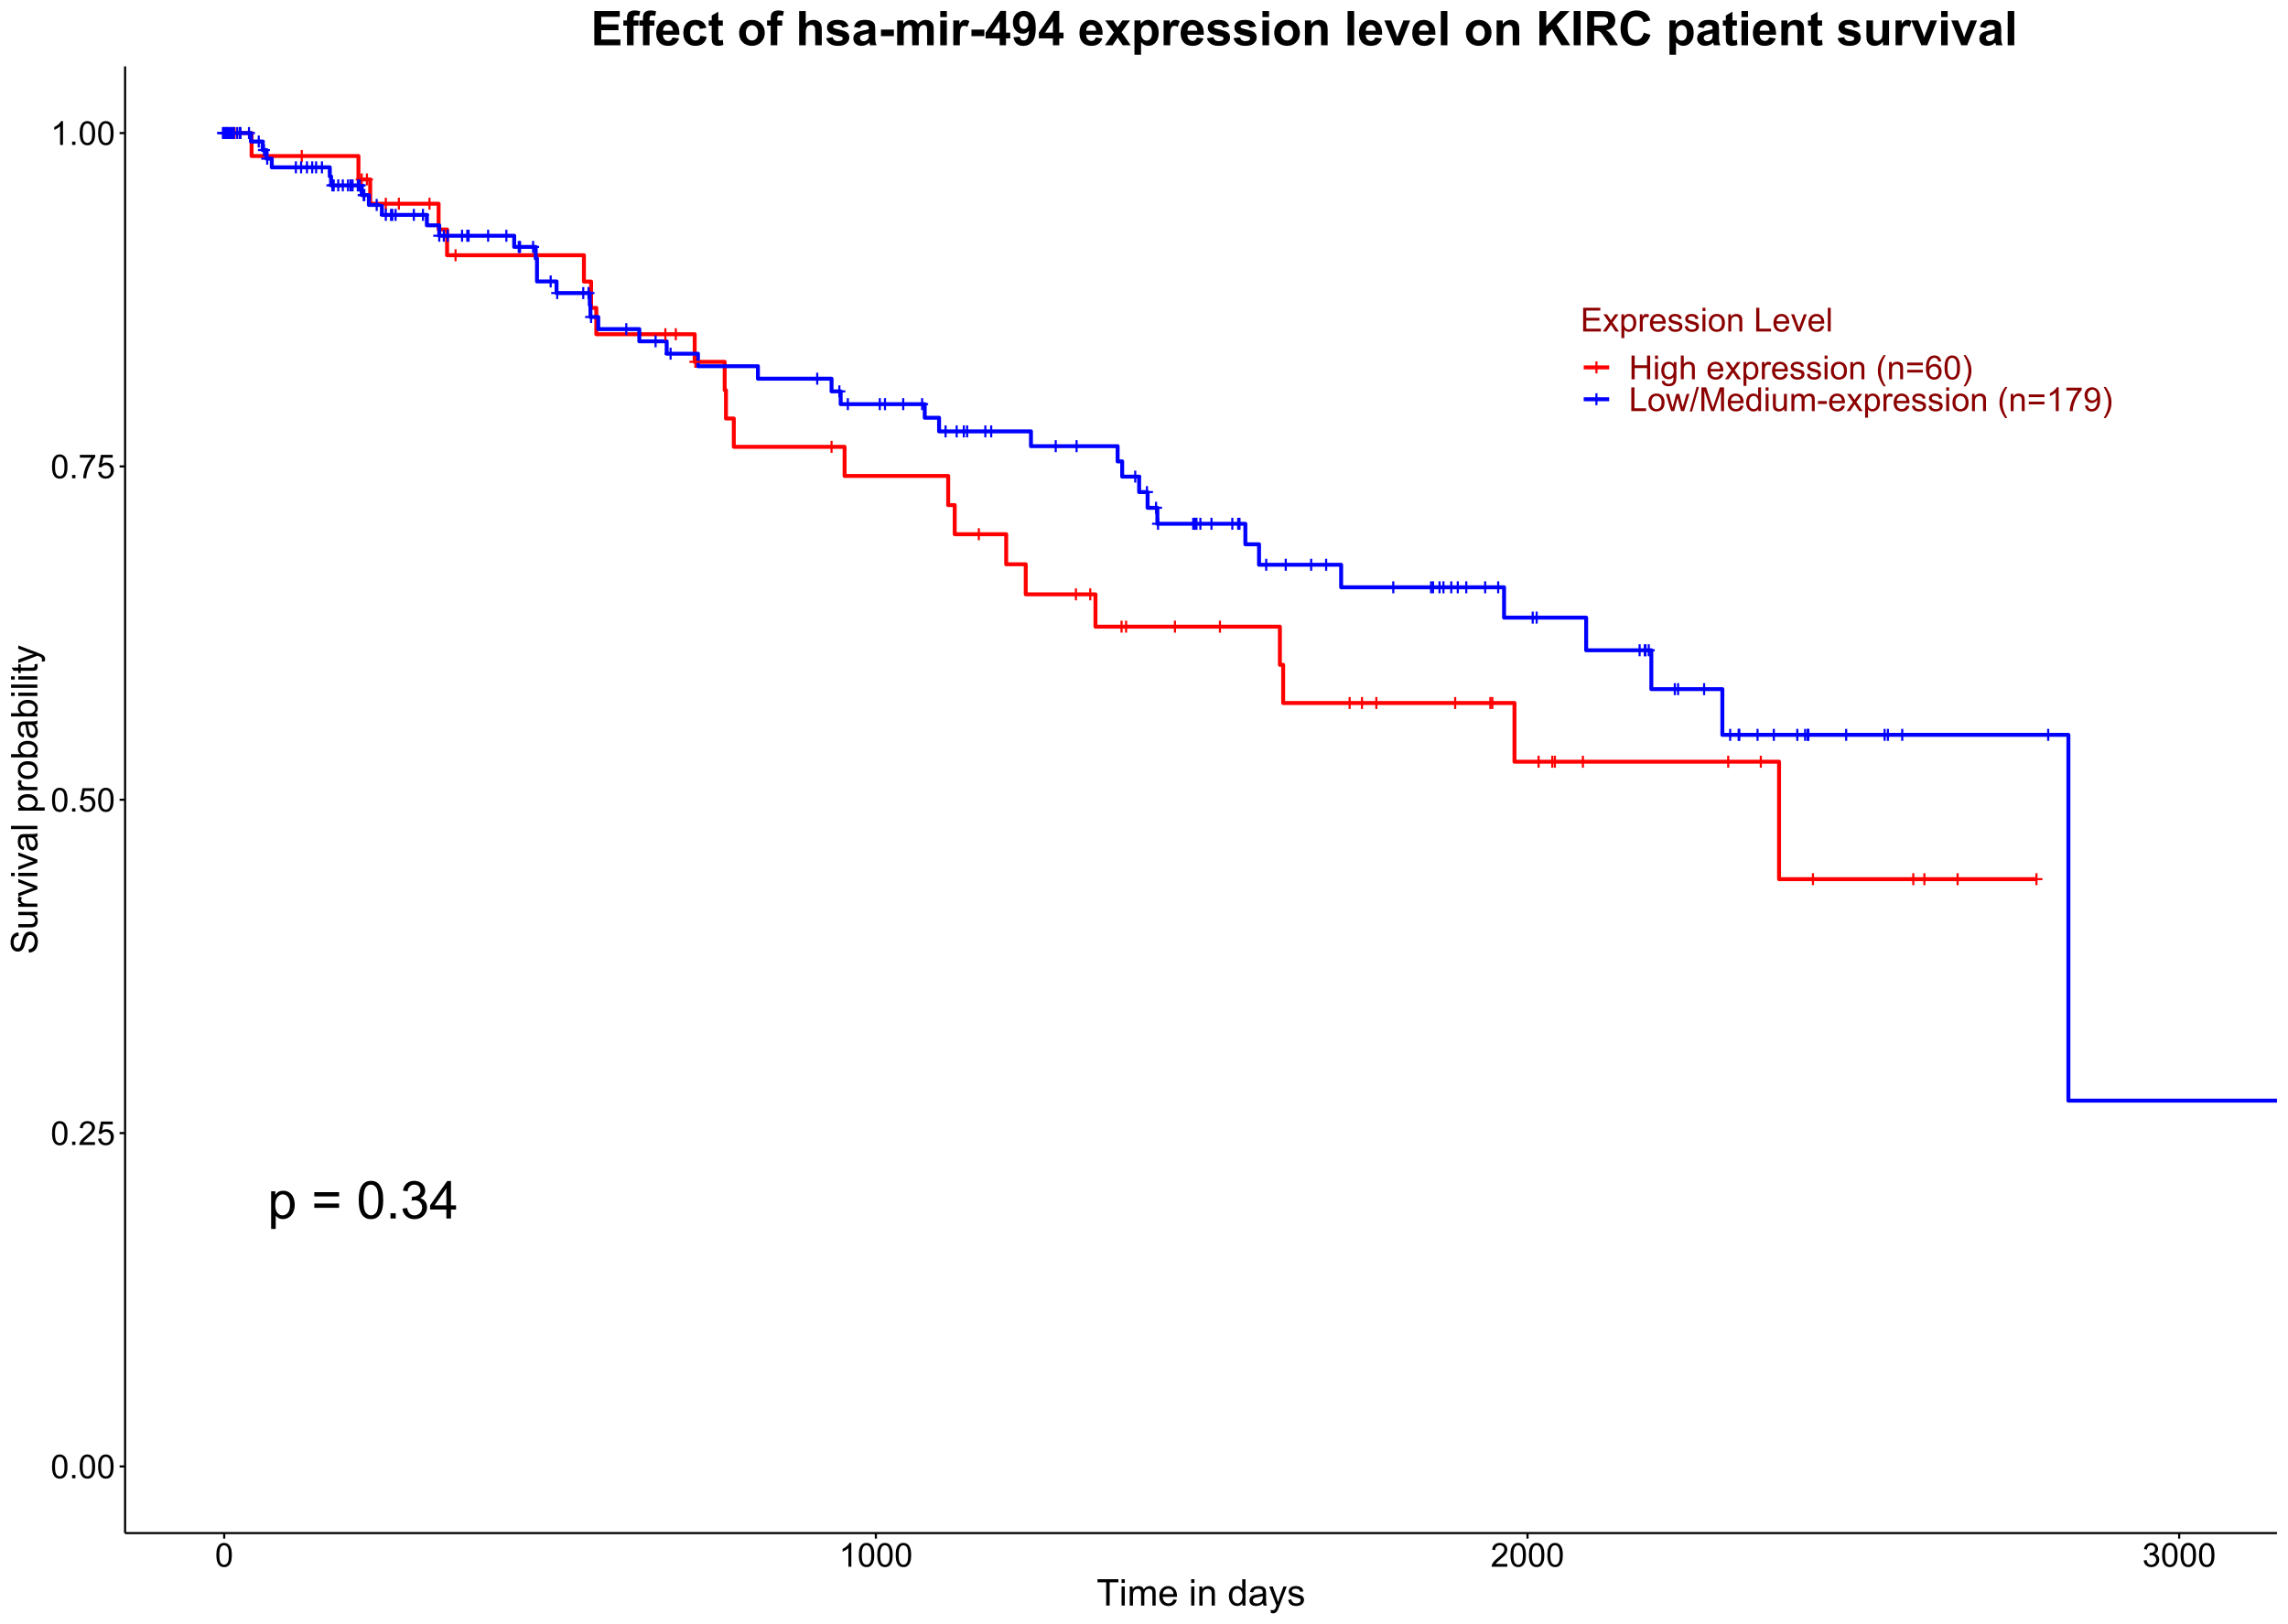 <?xml version="1.0" encoding="UTF-8"?>
<svg xmlns="http://www.w3.org/2000/svg" xmlns:xlink="http://www.w3.org/1999/xlink" width="1242pt" height="882pt" viewBox="0 0 1242 882" version="1.1">
<defs>
<g>
<symbol overflow="visible" id="glyph0-0">
<path style="stroke:none;" d="M 1.719 0 L 1.719 -8.594 L 8.594 -8.594 L 8.594 0 Z M 1.934 -0.215 L 8.379 -0.215 L 8.379 -8.379 L 1.934 -8.379 Z M 1.934 -0.215 "/>
</symbol>
<symbol overflow="visible" id="glyph0-1">
<path style="stroke:none;" d="M 3.445 -1.59 L 3.445 -4.289 L 0.766 -4.289 L 0.766 -5.418 L 3.445 -5.418 L 3.445 -8.098 L 4.586 -8.098 L 4.586 -5.418 L 7.266 -5.418 L 7.266 -4.289 L 4.586 -4.289 L 4.586 -1.59 Z M 3.445 -1.59 "/>
</symbol>
<symbol overflow="visible" id="glyph1-0">
<path style="stroke:none;" d="M 3.555 0 L 3.555 -17.781 L 17.781 -17.781 L 17.781 0 Z M 4 -0.445 L 17.34 -0.445 L 17.34 -17.34 L 4 -17.34 Z M 4 -0.445 "/>
</symbol>
<symbol overflow="visible" id="glyph1-1">
<path style="stroke:none;" d="M 1.875 5.656 L 1.875 -14.754 L 4.152 -14.754 L 4.152 -12.836 C 4.688 -13.582 5.293 -14.145 5.973 -14.523 C 6.645 -14.895 7.465 -15.082 8.434 -15.086 C 9.691 -15.082 10.805 -14.758 11.766 -14.113 C 12.727 -13.465 13.453 -12.551 13.945 -11.371 C 14.438 -10.188 14.684 -8.895 14.684 -7.488 C 14.684 -5.977 14.41 -4.617 13.871 -3.41 C 13.324 -2.199 12.539 -1.273 11.508 -0.633 C 10.477 0.008 9.391 0.328 8.254 0.332 C 7.418 0.328 6.668 0.156 6.008 -0.195 C 5.344 -0.543 4.801 -0.988 4.375 -1.527 L 4.375 5.656 Z M 4.141 -7.293 C 4.137 -5.391 4.52 -3.988 5.293 -3.082 C 6.059 -2.176 6.992 -1.723 8.086 -1.723 C 9.195 -1.723 10.145 -2.191 10.941 -3.133 C 11.73 -4.07 12.129 -5.527 12.129 -7.504 C 12.129 -9.383 11.742 -10.789 10.969 -11.727 C 10.195 -12.656 9.27 -13.125 8.195 -13.129 C 7.129 -13.125 6.188 -12.625 5.367 -11.633 C 4.547 -10.633 4.137 -9.188 4.141 -7.293 Z M 4.141 -7.293 "/>
</symbol>
<symbol overflow="visible" id="glyph1-2">
<path style="stroke:none;" d=""/>
</symbol>
<symbol overflow="visible" id="glyph1-3">
<path style="stroke:none;" d="M 15.031 -11.977 L 1.582 -11.977 L 1.582 -14.309 L 15.031 -14.309 Z M 15.031 -5.793 L 1.582 -5.793 L 1.582 -8.129 L 15.031 -8.129 Z M 15.031 -5.793 "/>
</symbol>
<symbol overflow="visible" id="glyph1-4">
<path style="stroke:none;" d="M 1.18 -10.043 C 1.176 -12.449 1.426 -14.387 1.922 -15.859 C 2.418 -17.324 3.152 -18.457 4.133 -19.254 C 5.105 -20.051 6.336 -20.449 7.82 -20.449 C 8.91 -20.449 9.867 -20.227 10.695 -19.789 C 11.516 -19.344 12.199 -18.711 12.738 -17.887 C 13.277 -17.055 13.699 -16.047 14.004 -14.859 C 14.309 -13.668 14.461 -12.062 14.461 -10.043 C 14.461 -7.652 14.215 -5.723 13.723 -4.258 C 13.23 -2.785 12.496 -1.648 11.523 -0.852 C 10.543 -0.051 9.309 0.344 7.82 0.348 C 5.855 0.344 4.312 -0.355 3.195 -1.766 C 1.848 -3.457 1.176 -6.219 1.18 -10.043 Z M 3.75 -10.043 C 3.75 -6.699 4.141 -4.473 4.922 -3.367 C 5.703 -2.258 6.668 -1.703 7.82 -1.707 C 8.965 -1.703 9.93 -2.262 10.715 -3.375 C 11.496 -4.484 11.887 -6.707 11.891 -10.043 C 11.887 -13.395 11.496 -15.621 10.715 -16.727 C 9.93 -17.824 8.957 -18.375 7.793 -18.379 C 6.645 -18.375 5.727 -17.891 5.043 -16.922 C 4.18 -15.68 3.75 -13.387 3.75 -10.043 Z M 3.75 -10.043 "/>
</symbol>
<symbol overflow="visible" id="glyph1-5">
<path style="stroke:none;" d="M 2.586 0 L 2.586 -2.848 L 5.434 -2.848 L 5.434 0 Z M 2.586 0 "/>
</symbol>
<symbol overflow="visible" id="glyph1-6">
<path style="stroke:none;" d="M 1.195 -5.375 L 3.695 -5.711 C 3.98 -4.293 4.469 -3.27 5.16 -2.645 C 5.848 -2.016 6.688 -1.703 7.684 -1.707 C 8.855 -1.703 9.848 -2.113 10.66 -2.93 C 11.469 -3.742 11.875 -4.75 11.879 -5.961 C 11.875 -7.105 11.5 -8.055 10.754 -8.801 C 10 -9.543 9.047 -9.914 7.891 -9.918 C 7.418 -9.914 6.828 -9.82 6.125 -9.641 L 6.406 -11.836 C 6.57 -11.816 6.707 -11.805 6.809 -11.809 C 7.871 -11.805 8.828 -12.082 9.684 -12.641 C 10.531 -13.195 10.957 -14.055 10.961 -15.211 C 10.957 -16.129 10.648 -16.887 10.031 -17.492 C 9.41 -18.09 8.609 -18.391 7.629 -18.395 C 6.652 -18.391 5.84 -18.086 5.195 -17.477 C 4.543 -16.863 4.125 -15.945 3.945 -14.727 L 1.445 -15.172 C 1.746 -16.844 2.441 -18.145 3.527 -19.066 C 4.609 -19.988 5.957 -20.449 7.57 -20.449 C 8.68 -20.449 9.703 -20.211 10.641 -19.734 C 11.578 -19.258 12.293 -18.605 12.789 -17.781 C 13.281 -16.957 13.527 -16.082 13.531 -15.156 C 13.527 -14.273 13.293 -13.473 12.82 -12.754 C 12.348 -12.031 11.648 -11.457 10.727 -11.031 C 11.926 -10.75 12.859 -10.172 13.531 -9.301 C 14.195 -8.422 14.531 -7.328 14.531 -6.016 C 14.531 -4.234 13.883 -2.727 12.586 -1.492 C 11.289 -0.258 9.648 0.355 7.668 0.359 C 5.879 0.355 4.395 -0.172 3.215 -1.238 C 2.031 -2.301 1.359 -3.68 1.195 -5.375 Z M 1.195 -5.375 "/>
</symbol>
<symbol overflow="visible" id="glyph1-7">
<path style="stroke:none;" d="M 9.195 0 L 9.195 -4.875 L 0.359 -4.875 L 0.359 -7.168 L 9.656 -20.367 L 11.699 -20.367 L 11.699 -7.168 L 14.449 -7.168 L 14.449 -4.875 L 11.699 -4.875 L 11.699 0 Z M 9.195 -7.168 L 9.195 -16.352 L 2.82 -7.168 Z M 9.195 -7.168 "/>
</symbol>
<symbol overflow="visible" id="glyph2-0">
<path style="stroke:none;" d="M 2.25 0 L 2.25 -11.25 L 11.25 -11.25 L 11.25 0 Z M 2.531 -0.281 L 10.969 -0.281 L 10.969 -10.969 L 2.531 -10.969 Z M 2.531 -0.281 "/>
</symbol>
<symbol overflow="visible" id="glyph2-1">
<path style="stroke:none;" d="M 0.746 -6.355 C 0.742 -7.875 0.898 -9.102 1.215 -10.031 C 1.527 -10.961 1.996 -11.676 2.613 -12.18 C 3.23 -12.684 4.008 -12.938 4.949 -12.938 C 5.637 -12.938 6.242 -12.797 6.766 -12.52 C 7.285 -12.238 7.715 -11.836 8.059 -11.316 C 8.395 -10.789 8.664 -10.152 8.859 -9.398 C 9.051 -8.645 9.145 -7.629 9.148 -6.355 C 9.145 -4.84 8.992 -3.617 8.684 -2.691 C 8.371 -1.762 7.906 -1.047 7.289 -0.539 C 6.672 -0.035 5.891 0.215 4.949 0.219 C 3.703 0.215 2.727 -0.227 2.023 -1.117 C 1.168 -2.188 0.742 -3.934 0.746 -6.355 Z M 2.375 -6.355 C 2.371 -4.234 2.621 -2.824 3.117 -2.129 C 3.609 -1.426 4.219 -1.078 4.949 -1.082 C 5.672 -1.078 6.281 -1.43 6.781 -2.137 C 7.273 -2.836 7.523 -4.242 7.523 -6.355 C 7.523 -8.473 7.273 -9.883 6.781 -10.582 C 6.281 -11.277 5.664 -11.625 4.93 -11.629 C 4.199 -11.625 3.621 -11.316 3.191 -10.703 C 2.645 -9.918 2.371 -8.469 2.375 -6.355 Z M 2.375 -6.355 "/>
</symbol>
<symbol overflow="visible" id="glyph2-2">
<path style="stroke:none;" d="M 1.633 0 L 1.633 -1.801 L 3.438 -1.801 L 3.438 0 Z M 1.633 0 "/>
</symbol>
<symbol overflow="visible" id="glyph2-3">
<path style="stroke:none;" d="M 9.062 -1.52 L 9.062 0 L 0.547 0 C 0.531 -0.379 0.594 -0.742 0.73 -1.098 C 0.945 -1.676 1.293 -2.25 1.77 -2.812 C 2.246 -3.375 2.934 -4.023 3.84 -4.766 C 5.238 -5.906 6.188 -6.816 6.68 -7.492 C 7.172 -8.16 7.418 -8.793 7.418 -9.395 C 7.418 -10.02 7.191 -10.551 6.746 -10.98 C 6.293 -11.41 5.711 -11.625 4.992 -11.629 C 4.23 -11.625 3.621 -11.395 3.164 -10.941 C 2.703 -10.48 2.469 -9.848 2.469 -9.043 L 0.844 -9.211 C 0.953 -10.422 1.371 -11.344 2.102 -11.984 C 2.824 -12.617 3.801 -12.938 5.027 -12.938 C 6.262 -12.938 7.238 -12.594 7.961 -11.91 C 8.68 -11.223 9.039 -10.371 9.043 -9.359 C 9.039 -8.84 8.934 -8.336 8.727 -7.84 C 8.512 -7.34 8.164 -6.812 7.676 -6.266 C 7.188 -5.711 6.375 -4.957 5.238 -4 C 4.285 -3.199 3.676 -2.66 3.41 -2.379 C 3.141 -2.094 2.918 -1.805 2.742 -1.52 Z M 9.062 -1.52 "/>
</symbol>
<symbol overflow="visible" id="glyph2-4">
<path style="stroke:none;" d="M 0.746 -3.375 L 2.406 -3.516 C 2.527 -2.707 2.812 -2.098 3.266 -1.691 C 3.711 -1.281 4.254 -1.078 4.887 -1.082 C 5.648 -1.078 6.293 -1.363 6.82 -1.941 C 7.344 -2.512 7.605 -3.273 7.609 -4.227 C 7.605 -5.125 7.352 -5.84 6.848 -6.363 C 6.34 -6.883 5.676 -7.141 4.859 -7.145 C 4.344 -7.141 3.887 -7.027 3.48 -6.797 C 3.07 -6.566 2.746 -6.266 2.516 -5.898 L 1.027 -6.09 L 2.277 -12.711 L 8.684 -12.711 L 8.684 -11.195 L 3.543 -11.195 L 2.848 -7.734 C 3.621 -8.273 4.43 -8.543 5.281 -8.543 C 6.402 -8.543 7.352 -8.152 8.129 -7.371 C 8.898 -6.59 9.285 -5.586 9.289 -4.367 C 9.285 -3.195 8.945 -2.188 8.27 -1.344 C 7.441 -0.301 6.316 0.215 4.887 0.219 C 3.715 0.215 2.758 -0.109 2.016 -0.766 C 1.273 -1.418 0.848 -2.289 0.746 -3.375 Z M 0.746 -3.375 "/>
</symbol>
<symbol overflow="visible" id="glyph2-5">
<path style="stroke:none;" d="M 0.852 -11.195 L 0.852 -12.719 L 9.195 -12.719 L 9.195 -11.488 C 8.367 -10.613 7.555 -9.453 6.754 -8.008 C 5.945 -6.559 5.324 -5.07 4.887 -3.543 C 4.57 -2.461 4.367 -1.281 4.281 0 L 2.656 0 C 2.668 -1.012 2.867 -2.234 3.25 -3.672 C 3.629 -5.105 4.176 -6.492 4.891 -7.828 C 5.602 -9.16 6.359 -10.281 7.164 -11.195 Z M 0.852 -11.195 "/>
</symbol>
<symbol overflow="visible" id="glyph2-6">
<path style="stroke:none;" d="M 6.707 0 L 5.125 0 L 5.125 -10.082 C 4.742 -9.715 4.242 -9.352 3.625 -8.988 C 3.004 -8.625 2.449 -8.352 1.961 -8.172 L 1.961 -9.703 C 2.844 -10.117 3.617 -10.621 4.281 -11.215 C 4.941 -11.805 5.41 -12.379 5.688 -12.938 L 6.707 -12.938 Z M 6.707 0 "/>
</symbol>
<symbol overflow="visible" id="glyph2-7">
<path style="stroke:none;" d="M 0.758 -3.402 L 2.336 -3.613 C 2.516 -2.711 2.824 -2.062 3.266 -1.672 C 3.699 -1.273 4.23 -1.078 4.859 -1.082 C 5.602 -1.078 6.23 -1.336 6.746 -1.855 C 7.254 -2.367 7.512 -3.004 7.516 -3.77 C 7.512 -4.492 7.273 -5.094 6.801 -5.566 C 6.324 -6.035 5.723 -6.27 4.992 -6.273 C 4.691 -6.27 4.316 -6.211 3.875 -6.102 L 4.051 -7.488 C 4.152 -7.473 4.238 -7.465 4.305 -7.469 C 4.977 -7.465 5.582 -7.641 6.125 -7.996 C 6.66 -8.344 6.93 -8.887 6.934 -9.625 C 6.93 -10.199 6.734 -10.68 6.344 -11.062 C 5.949 -11.445 5.441 -11.637 4.824 -11.637 C 4.207 -11.637 3.695 -11.441 3.285 -11.055 C 2.875 -10.668 2.613 -10.09 2.496 -9.316 L 0.914 -9.598 C 1.105 -10.656 1.543 -11.477 2.23 -12.062 C 2.914 -12.645 3.766 -12.938 4.789 -12.938 C 5.488 -12.938 6.137 -12.785 6.73 -12.484 C 7.32 -12.18 7.773 -11.77 8.09 -11.25 C 8.402 -10.727 8.559 -10.172 8.562 -9.59 C 8.559 -9.031 8.41 -8.523 8.113 -8.066 C 7.812 -7.609 7.371 -7.246 6.785 -6.977 C 7.547 -6.801 8.137 -6.438 8.562 -5.883 C 8.98 -5.328 9.191 -4.633 9.195 -3.805 C 9.191 -2.676 8.781 -1.723 7.965 -0.945 C 7.141 -0.164 6.105 0.223 4.852 0.227 C 3.719 0.223 2.777 -0.109 2.035 -0.781 C 1.285 -1.453 0.859 -2.328 0.758 -3.402 Z M 0.758 -3.402 "/>
</symbol>
<symbol overflow="visible" id="glyph2-8">
<path style="stroke:none;" d="M 1.422 0 L 1.422 -12.883 L 10.742 -12.883 L 10.742 -11.363 L 3.129 -11.363 L 3.129 -7.418 L 10.258 -7.418 L 10.258 -5.906 L 3.129 -5.906 L 3.129 -1.52 L 11.039 -1.52 L 11.039 0 Z M 1.422 0 "/>
</symbol>
<symbol overflow="visible" id="glyph2-9">
<path style="stroke:none;" d="M 0.133 0 L 3.543 -4.852 L 0.387 -9.336 L 2.363 -9.336 L 3.797 -7.145 C 4.066 -6.727 4.281 -6.379 4.445 -6.102 C 4.703 -6.484 4.941 -6.828 5.16 -7.129 L 6.734 -9.336 L 8.621 -9.336 L 5.398 -4.938 L 8.867 0 L 6.926 0 L 5.008 -2.898 L 4.5 -3.684 L 2.047 0 Z M 0.133 0 "/>
</symbol>
<symbol overflow="visible" id="glyph2-10">
<path style="stroke:none;" d="M 1.188 3.578 L 1.188 -9.336 L 2.629 -9.336 L 2.629 -8.121 C 2.965 -8.594 3.348 -8.949 3.777 -9.188 C 4.203 -9.426 4.723 -9.543 5.336 -9.547 C 6.129 -9.543 6.832 -9.34 7.445 -8.93 C 8.051 -8.516 8.512 -7.934 8.824 -7.191 C 9.133 -6.441 9.285 -5.625 9.289 -4.738 C 9.285 -3.781 9.113 -2.922 8.773 -2.156 C 8.43 -1.391 7.934 -0.805 7.281 -0.398 C 6.625 0.008 5.938 0.211 5.219 0.211 C 4.691 0.211 4.219 0.102 3.801 -0.121 C 3.379 -0.344 3.035 -0.625 2.77 -0.969 L 2.77 3.578 Z M 2.617 -4.613 C 2.613 -3.41 2.855 -2.523 3.348 -1.949 C 3.832 -1.375 4.422 -1.09 5.117 -1.09 C 5.816 -1.09 6.418 -1.387 6.922 -1.98 C 7.418 -2.574 7.668 -3.496 7.672 -4.746 C 7.668 -5.934 7.426 -6.824 6.938 -7.418 C 6.445 -8.008 5.859 -8.301 5.188 -8.305 C 4.508 -8.301 3.91 -7.988 3.395 -7.359 C 2.871 -6.727 2.613 -5.809 2.617 -4.613 Z M 2.617 -4.613 "/>
</symbol>
<symbol overflow="visible" id="glyph2-11">
<path style="stroke:none;" d="M 1.168 0 L 1.168 -9.336 L 2.594 -9.336 L 2.594 -7.918 C 2.953 -8.578 3.289 -9.016 3.598 -9.23 C 3.906 -9.438 4.242 -9.543 4.613 -9.547 C 5.145 -9.543 5.688 -9.375 6.242 -9.035 L 5.695 -7.566 C 5.309 -7.793 4.922 -7.91 4.535 -7.91 C 4.188 -7.91 3.875 -7.805 3.602 -7.598 C 3.324 -7.387 3.129 -7.098 3.016 -6.734 C 2.836 -6.168 2.746 -5.555 2.75 -4.887 L 2.75 0 Z M 1.168 0 "/>
</symbol>
<symbol overflow="visible" id="glyph2-12">
<path style="stroke:none;" d="M 7.578 -3.008 L 9.211 -2.805 C 8.953 -1.848 8.473 -1.105 7.777 -0.578 C 7.078 -0.051 6.188 0.211 5.105 0.211 C 3.738 0.211 2.656 -0.207 1.859 -1.051 C 1.055 -1.887 0.656 -3.066 0.66 -4.586 C 0.656 -6.156 1.059 -7.375 1.871 -8.246 C 2.676 -9.109 3.727 -9.543 5.02 -9.547 C 6.266 -9.543 7.285 -9.117 8.078 -8.27 C 8.867 -7.418 9.262 -6.223 9.266 -4.684 C 9.262 -4.586 9.258 -4.445 9.254 -4.262 L 2.293 -4.262 C 2.348 -3.234 2.641 -2.449 3.164 -1.906 C 3.684 -1.359 4.332 -1.09 5.117 -1.09 C 5.691 -1.09 6.188 -1.242 6.598 -1.547 C 7.008 -1.852 7.332 -2.336 7.578 -3.008 Z M 2.383 -5.562 L 7.594 -5.562 C 7.523 -6.344 7.324 -6.934 6.996 -7.328 C 6.492 -7.934 5.836 -8.238 5.035 -8.242 C 4.305 -8.238 3.695 -7.996 3.203 -7.512 C 2.707 -7.027 2.434 -6.375 2.383 -5.562 Z M 2.383 -5.562 "/>
</symbol>
<symbol overflow="visible" id="glyph2-13">
<path style="stroke:none;" d="M 0.555 -2.785 L 2.117 -3.031 C 2.203 -2.402 2.449 -1.922 2.852 -1.59 C 3.25 -1.254 3.812 -1.09 4.535 -1.09 C 5.262 -1.09 5.801 -1.234 6.152 -1.531 C 6.504 -1.824 6.68 -2.172 6.68 -2.574 C 6.68 -2.926 6.523 -3.207 6.215 -3.418 C 5.996 -3.555 5.457 -3.734 4.598 -3.953 C 3.434 -4.246 2.629 -4.5 2.184 -4.715 C 1.734 -4.926 1.395 -5.223 1.164 -5.602 C 0.93 -5.98 0.812 -6.398 0.816 -6.855 C 0.812 -7.27 0.91 -7.652 1.102 -8.012 C 1.293 -8.363 1.551 -8.66 1.883 -8.895 C 2.125 -9.074 2.461 -9.227 2.887 -9.355 C 3.309 -9.48 3.766 -9.543 4.254 -9.547 C 4.984 -9.543 5.625 -9.438 6.184 -9.23 C 6.734 -9.016 7.145 -8.73 7.41 -8.371 C 7.672 -8.008 7.852 -7.527 7.953 -6.926 L 6.406 -6.715 C 6.332 -7.195 6.129 -7.57 5.793 -7.84 C 5.453 -8.105 4.977 -8.238 4.367 -8.242 C 3.637 -8.238 3.121 -8.117 2.812 -7.883 C 2.5 -7.641 2.344 -7.359 2.348 -7.039 C 2.344 -6.832 2.406 -6.648 2.539 -6.484 C 2.664 -6.312 2.867 -6.172 3.148 -6.062 C 3.301 -6.004 3.766 -5.871 4.543 -5.66 C 5.66 -5.359 6.441 -5.113 6.887 -4.926 C 7.324 -4.734 7.672 -4.457 7.926 -4.094 C 8.176 -3.73 8.301 -3.281 8.305 -2.742 C 8.301 -2.215 8.148 -1.719 7.844 -1.254 C 7.535 -0.785 7.09 -0.422 6.512 -0.172 C 5.926 0.086 5.27 0.211 4.543 0.211 C 3.328 0.211 2.406 -0.039 1.77 -0.543 C 1.133 -1.047 0.727 -1.793 0.555 -2.785 Z M 0.555 -2.785 "/>
</symbol>
<symbol overflow="visible" id="glyph2-14">
<path style="stroke:none;" d="M 1.195 -11.066 L 1.195 -12.883 L 2.777 -12.883 L 2.777 -11.066 Z M 1.195 0 L 1.195 -9.336 L 2.777 -9.336 L 2.777 0 Z M 1.195 0 "/>
</symbol>
<symbol overflow="visible" id="glyph2-15">
<path style="stroke:none;" d="M 0.598 -4.668 C 0.598 -6.391 1.078 -7.672 2.039 -8.508 C 2.84 -9.199 3.816 -9.543 4.977 -9.547 C 6.254 -9.543 7.305 -9.125 8.121 -8.285 C 8.934 -7.441 9.34 -6.277 9.344 -4.797 C 9.34 -3.594 9.16 -2.648 8.801 -1.961 C 8.441 -1.27 7.914 -0.734 7.227 -0.359 C 6.535 0.023 5.785 0.211 4.977 0.211 C 3.664 0.211 2.609 -0.207 1.805 -1.047 C 1 -1.883 0.598 -3.09 0.598 -4.668 Z M 2.223 -4.668 C 2.219 -3.469 2.48 -2.574 3.004 -1.98 C 3.523 -1.387 4.18 -1.09 4.977 -1.09 C 5.758 -1.09 6.41 -1.387 6.934 -1.984 C 7.453 -2.582 7.715 -3.492 7.719 -4.719 C 7.715 -5.871 7.453 -6.746 6.93 -7.344 C 6.402 -7.934 5.75 -8.23 4.977 -8.234 C 4.18 -8.23 3.523 -7.938 3.004 -7.348 C 2.48 -6.754 2.219 -5.859 2.223 -4.668 Z M 2.223 -4.668 "/>
</symbol>
<symbol overflow="visible" id="glyph2-16">
<path style="stroke:none;" d="M 1.188 0 L 1.188 -9.336 L 2.609 -9.336 L 2.609 -8.008 C 3.293 -9.031 4.285 -9.543 5.582 -9.547 C 6.141 -9.543 6.656 -9.441 7.133 -9.242 C 7.602 -9.035 7.957 -8.77 8.191 -8.445 C 8.426 -8.113 8.59 -7.727 8.684 -7.277 C 8.742 -6.98 8.77 -6.465 8.773 -5.738 L 8.773 0 L 7.188 0 L 7.188 -5.68 C 7.184 -6.32 7.121 -6.801 7.004 -7.121 C 6.879 -7.438 6.66 -7.695 6.348 -7.887 C 6.031 -8.074 5.664 -8.168 5.246 -8.172 C 4.566 -8.168 3.984 -7.953 3.5 -7.531 C 3.008 -7.102 2.766 -6.293 2.77 -5.098 L 2.77 0 Z M 1.188 0 "/>
</symbol>
<symbol overflow="visible" id="glyph2-17">
<path style="stroke:none;" d=""/>
</symbol>
<symbol overflow="visible" id="glyph2-18">
<path style="stroke:none;" d="M 1.32 0 L 1.32 -12.883 L 3.023 -12.883 L 3.023 -1.52 L 9.367 -1.52 L 9.367 0 Z M 1.32 0 "/>
</symbol>
<symbol overflow="visible" id="glyph2-19">
<path style="stroke:none;" d="M 3.781 0 L 0.227 -9.336 L 1.898 -9.336 L 3.902 -3.742 C 4.117 -3.137 4.316 -2.512 4.5 -1.863 C 4.641 -2.355 4.836 -2.945 5.09 -3.641 L 7.164 -9.336 L 8.789 -9.336 L 5.258 0 Z M 3.781 0 "/>
</symbol>
<symbol overflow="visible" id="glyph2-20">
<path style="stroke:none;" d="M 1.152 0 L 1.152 -12.883 L 2.734 -12.883 L 2.734 0 Z M 1.152 0 "/>
</symbol>
<symbol overflow="visible" id="glyph2-21">
<path style="stroke:none;" d="M 1.441 0 L 1.441 -12.883 L 3.148 -12.883 L 3.148 -7.594 L 9.844 -7.594 L 9.844 -12.883 L 11.547 -12.883 L 11.547 0 L 9.844 0 L 9.844 -6.074 L 3.148 -6.074 L 3.148 0 Z M 1.441 0 "/>
</symbol>
<symbol overflow="visible" id="glyph2-22">
<path style="stroke:none;" d="M 0.898 0.773 L 2.434 1 C 2.496 1.473 2.676 1.82 2.969 2.039 C 3.359 2.328 3.895 2.473 4.578 2.477 C 5.309 2.473 5.875 2.328 6.277 2.039 C 6.672 1.746 6.941 1.336 7.086 0.809 C 7.164 0.484 7.203 -0.191 7.199 -1.223 C 6.504 -0.406 5.641 0 4.613 0 C 3.324 0 2.332 -0.461 1.633 -1.387 C 0.926 -2.312 0.574 -3.422 0.578 -4.719 C 0.574 -5.605 0.734 -6.43 1.062 -7.184 C 1.383 -7.934 1.852 -8.516 2.465 -8.93 C 3.074 -9.34 3.793 -9.543 4.625 -9.547 C 5.719 -9.543 6.629 -9.098 7.348 -8.211 L 7.348 -9.336 L 8.805 -9.336 L 8.805 -1.266 C 8.801 0.188 8.652 1.215 8.359 1.824 C 8.062 2.426 7.594 2.906 6.953 3.262 C 6.309 3.609 5.52 3.785 4.586 3.789 C 3.473 3.785 2.574 3.535 1.887 3.035 C 1.199 2.535 0.867 1.781 0.898 0.773 Z M 2.207 -4.836 C 2.203 -3.605 2.445 -2.711 2.934 -2.152 C 3.418 -1.586 4.027 -1.305 4.766 -1.309 C 5.484 -1.305 6.094 -1.586 6.59 -2.148 C 7.078 -2.707 7.324 -3.586 7.328 -4.781 C 7.324 -5.922 7.07 -6.781 6.566 -7.363 C 6.059 -7.941 5.449 -8.23 4.738 -8.234 C 4.031 -8.23 3.434 -7.945 2.945 -7.379 C 2.449 -6.805 2.203 -5.957 2.207 -4.836 Z M 2.207 -4.836 "/>
</symbol>
<symbol overflow="visible" id="glyph2-23">
<path style="stroke:none;" d="M 1.188 0 L 1.188 -12.883 L 2.77 -12.883 L 2.77 -8.262 C 3.504 -9.117 4.434 -9.543 5.562 -9.547 C 6.25 -9.543 6.852 -9.406 7.363 -9.137 C 7.871 -8.859 8.234 -8.484 8.457 -8.004 C 8.676 -7.523 8.789 -6.824 8.789 -5.914 L 8.789 0 L 7.207 0 L 7.207 -5.914 C 7.207 -6.703 7.035 -7.281 6.691 -7.641 C 6.348 -8 5.863 -8.18 5.238 -8.184 C 4.77 -8.18 4.328 -8.059 3.914 -7.816 C 3.5 -7.574 3.203 -7.242 3.031 -6.828 C 2.852 -6.406 2.766 -5.832 2.77 -5.105 L 2.77 0 Z M 1.188 0 "/>
</symbol>
<symbol overflow="visible" id="glyph2-24">
<path style="stroke:none;" d="M 4.211 3.789 C 3.332 2.684 2.594 1.398 1.992 -0.078 C 1.391 -1.551 1.09 -3.082 1.09 -4.668 C 1.09 -6.059 1.312 -7.395 1.766 -8.676 C 2.289 -10.156 3.105 -11.633 4.211 -13.105 L 5.344 -13.105 C 4.633 -11.883 4.164 -11.012 3.938 -10.492 C 3.578 -9.684 3.297 -8.84 3.094 -7.961 C 2.84 -6.863 2.711 -5.762 2.715 -4.656 C 2.711 -1.836 3.59 0.977 5.344 3.789 Z M 4.211 3.789 "/>
</symbol>
<symbol overflow="visible" id="glyph2-25">
<path style="stroke:none;" d="M 9.508 -7.578 L 1 -7.578 L 1 -9.055 L 9.508 -9.055 Z M 9.508 -3.664 L 1 -3.664 L 1 -5.141 L 9.508 -5.141 Z M 9.508 -3.664 "/>
</symbol>
<symbol overflow="visible" id="glyph2-26">
<path style="stroke:none;" d="M 8.957 -9.73 L 7.383 -9.605 C 7.242 -10.223 7.043 -10.676 6.785 -10.961 C 6.355 -11.41 5.828 -11.637 5.203 -11.637 C 4.695 -11.637 4.25 -11.496 3.875 -11.215 C 3.375 -10.852 2.984 -10.32 2.695 -9.625 C 2.406 -8.926 2.258 -7.934 2.25 -6.645 C 2.629 -7.223 3.094 -7.652 3.645 -7.938 C 4.195 -8.215 4.773 -8.355 5.379 -8.359 C 6.434 -8.355 7.328 -7.969 8.07 -7.195 C 8.809 -6.418 9.18 -5.414 9.184 -4.184 C 9.18 -3.371 9.008 -2.617 8.66 -1.926 C 8.312 -1.23 7.832 -0.699 7.227 -0.332 C 6.613 0.035 5.922 0.215 5.148 0.219 C 3.828 0.215 2.754 -0.266 1.922 -1.234 C 1.09 -2.199 0.672 -3.797 0.676 -6.031 C 0.672 -8.516 1.133 -10.328 2.055 -11.461 C 2.855 -12.445 3.938 -12.938 5.301 -12.938 C 6.312 -12.938 7.141 -12.652 7.789 -12.086 C 8.434 -11.516 8.824 -10.73 8.957 -9.73 Z M 2.496 -4.176 C 2.496 -3.629 2.609 -3.105 2.844 -2.609 C 3.07 -2.109 3.395 -1.73 3.812 -1.473 C 4.227 -1.207 4.664 -1.078 5.125 -1.082 C 5.789 -1.078 6.363 -1.348 6.844 -1.891 C 7.324 -2.426 7.562 -3.156 7.566 -4.086 C 7.562 -4.973 7.328 -5.676 6.855 -6.191 C 6.379 -6.703 5.781 -6.961 5.062 -6.961 C 4.348 -6.961 3.738 -6.703 3.242 -6.191 C 2.742 -5.676 2.496 -5.004 2.496 -4.176 Z M 2.496 -4.176 "/>
</symbol>
<symbol overflow="visible" id="glyph2-27">
<path style="stroke:none;" d="M 2.223 3.789 L 1.09 3.789 C 2.84 0.977 3.715 -1.836 3.719 -4.656 C 3.715 -5.758 3.59 -6.852 3.34 -7.938 C 3.137 -8.812 2.855 -9.656 2.504 -10.469 C 2.273 -10.992 1.805 -11.871 1.09 -13.105 L 2.223 -13.105 C 3.32 -11.633 4.137 -10.156 4.668 -8.676 C 5.117 -7.395 5.344 -6.059 5.344 -4.668 C 5.344 -3.082 5.039 -1.551 4.434 -0.078 C 3.824 1.398 3.086 2.684 2.223 3.789 Z M 2.223 3.789 "/>
</symbol>
<symbol overflow="visible" id="glyph2-28">
<path style="stroke:none;" d="M 2.91 0 L 0.055 -9.336 L 1.688 -9.336 L 3.172 -3.945 L 3.727 -1.941 C 3.75 -2.039 3.91 -2.684 4.211 -3.867 L 5.695 -9.336 L 7.32 -9.336 L 8.719 -3.922 L 9.184 -2.137 L 9.719 -3.938 L 11.32 -9.336 L 12.859 -9.336 L 9.941 0 L 8.297 0 L 6.812 -5.59 L 6.453 -7.18 L 4.562 0 Z M 2.91 0 "/>
</symbol>
<symbol overflow="visible" id="glyph2-29">
<path style="stroke:none;" d="M 0 0.219 L 3.734 -13.105 L 5 -13.105 L 1.273 0.219 Z M 0 0.219 "/>
</symbol>
<symbol overflow="visible" id="glyph2-30">
<path style="stroke:none;" d="M 1.336 0 L 1.336 -12.883 L 3.902 -12.883 L 6.953 -3.762 C 7.23 -2.91 7.434 -2.273 7.566 -1.855 C 7.711 -2.32 7.941 -3.008 8.254 -3.922 L 11.336 -12.883 L 13.633 -12.883 L 13.633 0 L 11.988 0 L 11.988 -10.785 L 8.242 0 L 6.707 0 L 2.98 -10.969 L 2.98 0 Z M 1.336 0 "/>
</symbol>
<symbol overflow="visible" id="glyph2-31">
<path style="stroke:none;" d="M 7.242 0 L 7.242 -1.18 C 6.648 -0.25 5.777 0.211 4.633 0.211 C 3.887 0.211 3.203 0.008 2.578 -0.402 C 1.953 -0.812 1.469 -1.387 1.129 -2.121 C 0.785 -2.855 0.613 -3.699 0.617 -4.656 C 0.613 -5.586 0.77 -6.43 1.082 -7.191 C 1.391 -7.949 1.855 -8.531 2.477 -8.938 C 3.098 -9.34 3.793 -9.543 4.562 -9.547 C 5.121 -9.543 5.621 -9.426 6.062 -9.188 C 6.5 -8.949 6.859 -8.641 7.137 -8.262 L 7.137 -12.883 L 8.711 -12.883 L 8.711 0 Z M 2.242 -4.656 C 2.238 -3.461 2.488 -2.566 2.996 -1.977 C 3.496 -1.383 4.094 -1.09 4.781 -1.09 C 5.473 -1.09 6.059 -1.371 6.543 -1.938 C 7.023 -2.5 7.266 -3.363 7.27 -4.527 C 7.266 -5.801 7.02 -6.738 6.531 -7.336 C 6.035 -7.934 5.43 -8.23 4.711 -8.234 C 4.008 -8.23 3.418 -7.945 2.949 -7.371 C 2.473 -6.797 2.238 -5.891 2.242 -4.656 Z M 2.242 -4.656 "/>
</symbol>
<symbol overflow="visible" id="glyph2-32">
<path style="stroke:none;" d="M 7.305 0 L 7.305 -1.371 C 6.574 -0.316 5.586 0.211 4.344 0.211 C 3.789 0.211 3.273 0.105 2.797 -0.105 C 2.316 -0.316 1.965 -0.578 1.734 -0.898 C 1.504 -1.215 1.34 -1.609 1.25 -2.074 C 1.18 -2.383 1.148 -2.875 1.152 -3.551 L 1.152 -9.336 L 2.734 -9.336 L 2.734 -4.156 C 2.73 -3.328 2.762 -2.773 2.828 -2.488 C 2.926 -2.07 3.137 -1.742 3.461 -1.508 C 3.781 -1.266 4.18 -1.148 4.656 -1.152 C 5.129 -1.148 5.574 -1.27 5.992 -1.516 C 6.406 -1.758 6.699 -2.09 6.875 -2.508 C 7.047 -2.926 7.137 -3.531 7.137 -4.332 L 7.137 -9.336 L 8.719 -9.336 L 8.719 0 Z M 7.305 0 "/>
</symbol>
<symbol overflow="visible" id="glyph2-33">
<path style="stroke:none;" d="M 1.188 0 L 1.188 -9.336 L 2.602 -9.336 L 2.602 -8.023 C 2.891 -8.477 3.277 -8.848 3.77 -9.129 C 4.254 -9.406 4.809 -9.543 5.43 -9.547 C 6.121 -9.543 6.688 -9.398 7.133 -9.113 C 7.57 -8.824 7.883 -8.426 8.07 -7.91 C 8.805 -9 9.766 -9.543 10.953 -9.547 C 11.875 -9.543 12.586 -9.289 13.086 -8.777 C 13.582 -8.262 13.832 -7.469 13.836 -6.406 L 13.836 0 L 12.262 0 L 12.262 -5.879 C 12.258 -6.508 12.207 -6.965 12.105 -7.246 C 12.004 -7.523 11.816 -7.746 11.547 -7.918 C 11.277 -8.082 10.961 -8.168 10.602 -8.172 C 9.941 -8.168 9.398 -7.949 8.965 -7.516 C 8.527 -7.078 8.309 -6.379 8.312 -5.422 L 8.312 0 L 6.734 0 L 6.734 -6.062 C 6.73 -6.762 6.602 -7.289 6.348 -7.645 C 6.086 -7.992 5.664 -8.168 5.078 -8.172 C 4.633 -8.168 4.223 -8.051 3.844 -7.82 C 3.465 -7.582 3.191 -7.238 3.023 -6.793 C 2.852 -6.34 2.766 -5.691 2.77 -4.844 L 2.77 0 Z M 1.188 0 "/>
</symbol>
<symbol overflow="visible" id="glyph2-34">
<path style="stroke:none;" d="M 0.57 -3.867 L 0.57 -5.457 L 5.43 -5.457 L 5.43 -3.867 Z M 0.57 -3.867 "/>
</symbol>
<symbol overflow="visible" id="glyph2-35">
<path style="stroke:none;" d="M 0.984 -2.98 L 2.504 -3.121 C 2.629 -2.402 2.875 -1.883 3.242 -1.562 C 3.602 -1.238 4.07 -1.078 4.641 -1.082 C 5.125 -1.078 5.551 -1.188 5.918 -1.414 C 6.285 -1.633 6.586 -1.934 6.82 -2.309 C 7.055 -2.68 7.25 -3.18 7.41 -3.816 C 7.566 -4.445 7.645 -5.09 7.648 -5.75 C 7.645 -5.812 7.641 -5.918 7.637 -6.062 C 7.316 -5.559 6.887 -5.148 6.34 -4.836 C 5.793 -4.52 5.199 -4.363 4.562 -4.367 C 3.492 -4.363 2.59 -4.75 1.852 -5.527 C 1.113 -6.297 0.742 -7.316 0.746 -8.586 C 0.742 -9.891 1.129 -10.945 1.902 -11.742 C 2.672 -12.539 3.637 -12.938 4.797 -12.938 C 5.633 -12.938 6.398 -12.711 7.098 -12.262 C 7.789 -11.809 8.316 -11.164 8.68 -10.332 C 9.035 -9.492 9.215 -8.285 9.219 -6.707 C 9.215 -5.055 9.039 -3.742 8.684 -2.77 C 8.324 -1.793 7.793 -1.051 7.09 -0.543 C 6.383 -0.035 5.555 0.215 4.605 0.219 C 3.598 0.215 2.773 -0.062 2.137 -0.621 C 1.496 -1.18 1.113 -1.965 0.984 -2.98 Z M 7.461 -8.664 C 7.457 -9.57 7.215 -10.293 6.734 -10.828 C 6.25 -11.359 5.672 -11.625 4.992 -11.629 C 4.289 -11.625 3.676 -11.336 3.156 -10.766 C 2.633 -10.188 2.371 -9.445 2.375 -8.535 C 2.371 -7.711 2.621 -7.043 3.117 -6.535 C 3.609 -6.02 4.219 -5.766 4.949 -5.766 C 5.68 -5.766 6.281 -6.02 6.754 -6.535 C 7.223 -7.043 7.457 -7.754 7.461 -8.664 Z M 7.461 -8.664 "/>
</symbol>
<symbol overflow="visible" id="glyph3-0">
<path style="stroke:none;" d="M 2.5 0 L 2.5 -12.5 L 12.5 -12.5 L 12.5 0 Z M 2.812 -0.312 L 12.188 -0.312 L 12.188 -12.188 L 2.812 -12.188 Z M 2.812 -0.312 "/>
</symbol>
<symbol overflow="visible" id="glyph3-1">
<path style="stroke:none;" d="M 5.188 0 L 5.188 -12.625 L 0.469 -12.625 L 0.469 -14.316 L 11.816 -14.316 L 11.816 -12.625 L 7.078 -12.625 L 7.078 0 Z M 5.188 0 "/>
</symbol>
<symbol overflow="visible" id="glyph3-2">
<path style="stroke:none;" d="M 1.328 -12.297 L 1.328 -14.316 L 3.086 -14.316 L 3.086 -12.297 Z M 1.328 0 L 1.328 -10.371 L 3.086 -10.371 L 3.086 0 Z M 1.328 0 "/>
</symbol>
<symbol overflow="visible" id="glyph3-3">
<path style="stroke:none;" d="M 1.32 0 L 1.32 -10.371 L 2.891 -10.371 L 2.891 -8.914 C 3.211 -9.422 3.645 -9.832 4.188 -10.141 C 4.727 -10.449 5.344 -10.605 6.035 -10.605 C 6.801 -10.605 7.43 -10.445 7.926 -10.125 C 8.414 -9.805 8.762 -9.359 8.965 -8.789 C 9.785 -10 10.852 -10.605 12.168 -10.605 C 13.195 -10.605 13.984 -10.32 14.539 -9.75 C 15.09 -9.18 15.367 -8.301 15.371 -7.117 L 15.371 0 L 13.625 0 L 13.625 -6.531 C 13.621 -7.23 13.566 -7.738 13.453 -8.051 C 13.336 -8.359 13.129 -8.605 12.832 -8.797 C 12.531 -8.984 12.18 -9.082 11.777 -9.082 C 11.047 -9.082 10.441 -8.836 9.961 -8.352 C 9.477 -7.863 9.234 -7.09 9.238 -6.023 L 9.238 0 L 7.48 0 L 7.48 -6.738 C 7.477 -7.52 7.332 -8.105 7.051 -8.496 C 6.762 -8.887 6.293 -9.082 5.645 -9.082 C 5.145 -9.082 4.688 -8.949 4.27 -8.691 C 3.848 -8.426 3.543 -8.047 3.359 -7.547 C 3.168 -7.047 3.074 -6.324 3.078 -5.383 L 3.078 0 Z M 1.32 0 "/>
</symbol>
<symbol overflow="visible" id="glyph3-4">
<path style="stroke:none;" d="M 8.418 -3.34 L 10.234 -3.117 C 9.945 -2.055 9.414 -1.23 8.641 -0.645 C 7.863 -0.059 6.875 0.234 5.672 0.234 C 4.156 0.234 2.953 -0.23 2.066 -1.168 C 1.176 -2.098 0.73 -3.41 0.734 -5.098 C 0.73 -6.84 1.18 -8.191 2.082 -9.16 C 2.977 -10.121 4.145 -10.605 5.578 -10.605 C 6.961 -10.605 8.09 -10.133 8.973 -9.188 C 9.848 -8.242 10.289 -6.914 10.293 -5.203 C 10.289 -5.098 10.285 -4.941 10.281 -4.734 L 2.547 -4.734 C 2.613 -3.594 2.938 -2.719 3.516 -2.117 C 4.094 -1.508 4.816 -1.207 5.684 -1.211 C 6.324 -1.207 6.871 -1.375 7.332 -1.719 C 7.785 -2.055 8.148 -2.598 8.418 -3.34 Z M 2.648 -6.18 L 8.438 -6.18 C 8.359 -7.051 8.137 -7.707 7.773 -8.145 C 7.211 -8.82 6.484 -9.156 5.594 -9.16 C 4.785 -9.156 4.105 -8.887 3.559 -8.348 C 3.004 -7.805 2.703 -7.082 2.648 -6.18 Z M 2.648 -6.18 "/>
</symbol>
<symbol overflow="visible" id="glyph3-5">
<path style="stroke:none;" d=""/>
</symbol>
<symbol overflow="visible" id="glyph3-6">
<path style="stroke:none;" d="M 1.32 0 L 1.32 -10.371 L 2.898 -10.371 L 2.898 -8.898 C 3.66 -10.035 4.762 -10.605 6.203 -10.605 C 6.824 -10.605 7.398 -10.492 7.926 -10.266 C 8.445 -10.039 8.836 -9.742 9.102 -9.383 C 9.359 -9.016 9.543 -8.586 9.648 -8.086 C 9.711 -7.758 9.742 -7.188 9.746 -6.375 L 9.746 0 L 7.988 0 L 7.988 -6.309 C 7.984 -7.023 7.918 -7.559 7.781 -7.914 C 7.645 -8.266 7.402 -8.547 7.055 -8.762 C 6.703 -8.973 6.293 -9.082 5.828 -9.082 C 5.078 -9.082 4.434 -8.844 3.891 -8.367 C 3.348 -7.891 3.074 -6.988 3.078 -5.664 L 3.078 0 Z M 1.32 0 "/>
</symbol>
<symbol overflow="visible" id="glyph3-7">
<path style="stroke:none;" d="M 8.047 0 L 8.047 -1.309 C 7.387 -0.277 6.422 0.234 5.148 0.234 C 4.316 0.234 3.555 0.008 2.867 -0.449 C 2.172 -0.902 1.637 -1.539 1.254 -2.359 C 0.871 -3.176 0.68 -4.113 0.684 -5.176 C 0.68 -6.207 0.852 -7.148 1.199 -7.992 C 1.543 -8.836 2.062 -9.48 2.754 -9.93 C 3.441 -10.379 4.211 -10.605 5.07 -10.605 C 5.691 -10.605 6.25 -10.473 6.738 -10.207 C 7.223 -9.941 7.617 -9.598 7.93 -9.18 L 7.93 -14.316 L 9.68 -14.316 L 9.68 0 Z M 2.492 -5.176 C 2.488 -3.844 2.77 -2.852 3.332 -2.195 C 3.891 -1.535 4.551 -1.207 5.312 -1.211 C 6.078 -1.207 6.73 -1.52 7.27 -2.152 C 7.805 -2.777 8.074 -3.738 8.078 -5.031 C 8.074 -6.445 7.801 -7.484 7.258 -8.152 C 6.707 -8.812 6.031 -9.145 5.234 -9.148 C 4.449 -9.145 3.797 -8.828 3.277 -8.191 C 2.75 -7.551 2.488 -6.543 2.492 -5.176 Z M 2.492 -5.176 "/>
</symbol>
<symbol overflow="visible" id="glyph3-8">
<path style="stroke:none;" d="M 8.086 -1.281 C 7.434 -0.723 6.805 -0.332 6.207 -0.105 C 5.602 0.121 4.957 0.234 4.266 0.234 C 3.125 0.234 2.25 -0.043 1.641 -0.602 C 1.027 -1.156 0.719 -1.867 0.723 -2.734 C 0.719 -3.238 0.836 -3.703 1.066 -4.125 C 1.297 -4.547 1.598 -4.883 1.977 -5.137 C 2.348 -5.387 2.77 -5.578 3.242 -5.711 C 3.582 -5.801 4.105 -5.891 4.805 -5.977 C 6.223 -6.145 7.266 -6.344 7.938 -6.582 C 7.941 -6.82 7.945 -6.973 7.949 -7.039 C 7.945 -7.754 7.781 -8.262 7.453 -8.555 C 7 -8.949 6.332 -9.145 5.449 -9.148 C 4.621 -9.145 4.008 -9 3.617 -8.715 C 3.219 -8.422 2.93 -7.91 2.742 -7.18 L 1.023 -7.414 C 1.176 -8.145 1.434 -8.738 1.797 -9.195 C 2.152 -9.645 2.672 -9.992 3.352 -10.238 C 4.027 -10.48 4.809 -10.605 5.703 -10.605 C 6.586 -10.605 7.305 -10.5 7.859 -10.293 C 8.41 -10.082 8.82 -9.82 9.082 -9.504 C 9.34 -9.188 9.52 -8.789 9.629 -8.312 C 9.684 -8.008 9.715 -7.465 9.719 -6.688 L 9.719 -4.344 C 9.715 -2.707 9.75 -1.676 9.828 -1.242 C 9.898 -0.809 10.047 -0.395 10.273 0 L 8.438 0 C 8.254 -0.363 8.137 -0.789 8.086 -1.281 Z M 7.938 -5.203 C 7.301 -4.941 6.344 -4.719 5.07 -4.539 C 4.344 -4.434 3.832 -4.316 3.535 -4.188 C 3.23 -4.055 3 -3.863 2.84 -3.617 C 2.676 -3.363 2.594 -3.086 2.598 -2.781 C 2.594 -2.309 2.773 -1.918 3.129 -1.609 C 3.484 -1.293 4.004 -1.137 4.688 -1.141 C 5.363 -1.137 5.965 -1.285 6.492 -1.586 C 7.02 -1.879 7.406 -2.285 7.656 -2.805 C 7.84 -3.199 7.934 -3.785 7.938 -4.562 Z M 7.938 -5.203 "/>
</symbol>
<symbol overflow="visible" id="glyph3-9">
<path style="stroke:none;" d="M 1.242 3.992 L 1.047 2.344 C 1.426 2.445 1.762 2.496 2.051 2.5 C 2.441 2.496 2.754 2.43 2.988 2.305 C 3.223 2.172 3.414 1.992 3.562 1.758 C 3.672 1.578 3.852 1.141 4.102 0.449 C 4.133 0.352 4.184 0.207 4.258 0.02 L 0.32 -10.371 L 2.219 -10.371 L 4.375 -4.367 C 4.652 -3.602 4.902 -2.801 5.125 -1.961 C 5.324 -2.766 5.566 -3.555 5.852 -4.328 L 8.066 -10.371 L 9.824 -10.371 L 5.879 0.176 C 5.449 1.312 5.121 2.098 4.891 2.531 C 4.574 3.109 4.215 3.531 3.816 3.805 C 3.41 4.07 2.93 4.207 2.375 4.211 C 2.031 4.207 1.656 4.133 1.242 3.992 Z M 1.242 3.992 "/>
</symbol>
<symbol overflow="visible" id="glyph3-10">
<path style="stroke:none;" d="M 0.617 -3.094 L 2.352 -3.367 C 2.445 -2.668 2.719 -2.133 3.168 -1.766 C 3.609 -1.391 4.234 -1.207 5.039 -1.211 C 5.844 -1.207 6.441 -1.371 6.836 -1.703 C 7.223 -2.027 7.418 -2.414 7.422 -2.859 C 7.418 -3.258 7.246 -3.57 6.906 -3.797 C 6.66 -3.953 6.062 -4.152 5.109 -4.395 C 3.816 -4.719 2.922 -5 2.426 -5.238 C 1.926 -5.473 1.547 -5.801 1.293 -6.223 C 1.031 -6.645 0.902 -7.109 0.906 -7.617 C 0.902 -8.078 1.008 -8.504 1.223 -8.902 C 1.434 -9.293 1.723 -9.621 2.09 -9.883 C 2.359 -10.082 2.73 -10.254 3.207 -10.395 C 3.676 -10.535 4.184 -10.605 4.727 -10.605 C 5.535 -10.605 6.25 -10.488 6.867 -10.254 C 7.484 -10.02 7.938 -9.699 8.23 -9.301 C 8.523 -8.898 8.727 -8.363 8.836 -7.695 L 7.117 -7.461 C 7.035 -7.992 6.809 -8.41 6.438 -8.711 C 6.062 -9.008 5.535 -9.156 4.852 -9.16 C 4.043 -9.156 3.465 -9.023 3.125 -8.758 C 2.777 -8.488 2.605 -8.176 2.609 -7.82 C 2.605 -7.59 2.676 -7.387 2.82 -7.207 C 2.961 -7.016 3.188 -6.859 3.496 -6.738 C 3.668 -6.672 4.184 -6.52 5.047 -6.289 C 6.289 -5.953 7.16 -5.684 7.652 -5.473 C 8.145 -5.262 8.527 -4.953 8.809 -4.551 C 9.082 -4.145 9.223 -3.645 9.227 -3.047 C 9.223 -2.461 9.051 -1.906 8.715 -1.391 C 8.371 -0.871 7.879 -0.473 7.234 -0.191 C 6.59 0.094 5.859 0.234 5.047 0.234 C 3.695 0.234 2.668 -0.043 1.965 -0.605 C 1.254 -1.16 0.805 -1.992 0.617 -3.094 Z M 0.617 -3.094 "/>
</symbol>
<symbol overflow="visible" id="glyph4-0">
<path style="stroke:none;" d="M 0 -2.5 L -12.5 -2.5 L -12.5 -12.5 L 0 -12.5 Z M -0.312 -2.812 L -0.312 -12.188 L -12.188 -12.188 L -12.188 -2.812 Z M -0.312 -2.812 "/>
</symbol>
<symbol overflow="visible" id="glyph4-1">
<path style="stroke:none;" d="M -4.602 -0.898 L -4.758 -2.688 C -4.039 -2.77 -3.449 -2.965 -2.992 -3.277 C -2.531 -3.582 -2.16 -4.062 -1.879 -4.719 C -1.594 -5.367 -1.453 -6.102 -1.453 -6.914 C -1.453 -7.637 -1.559 -8.273 -1.773 -8.828 C -1.988 -9.379 -2.285 -9.789 -2.66 -10.062 C -3.035 -10.328 -3.441 -10.465 -3.887 -10.469 C -4.332 -10.465 -4.727 -10.336 -5.062 -10.078 C -5.398 -9.816 -5.68 -9.387 -5.906 -8.789 C -6.055 -8.402 -6.285 -7.551 -6.605 -6.238 C -6.918 -4.922 -7.219 -4 -7.5 -3.477 C -7.859 -2.789 -8.301 -2.281 -8.832 -1.949 C -9.359 -1.609 -9.957 -1.441 -10.617 -1.445 C -11.336 -1.441 -12.008 -1.645 -12.641 -2.059 C -13.266 -2.465 -13.746 -3.066 -14.074 -3.855 C -14.398 -4.645 -14.559 -5.52 -14.562 -6.484 C -14.559 -7.543 -14.387 -8.48 -14.047 -9.293 C -13.703 -10.102 -13.203 -10.723 -12.539 -11.16 C -11.875 -11.594 -11.121 -11.828 -10.281 -11.867 L -10.148 -10.047 C -11.051 -9.949 -11.73 -9.617 -12.195 -9.055 C -12.656 -8.488 -12.891 -7.66 -12.891 -6.562 C -12.891 -5.414 -12.68 -4.578 -12.262 -4.059 C -11.84 -3.531 -11.332 -3.27 -10.742 -3.273 C -10.223 -3.27 -9.801 -3.453 -9.473 -3.828 C -9.141 -4.188 -8.801 -5.141 -8.453 -6.684 C -8.102 -8.219 -7.797 -9.273 -7.539 -9.852 C -7.152 -10.68 -6.664 -11.297 -6.078 -11.699 C -5.484 -12.094 -4.809 -12.293 -4.043 -12.297 C -3.277 -12.293 -2.559 -12.074 -1.887 -11.641 C -1.215 -11.199 -0.691 -10.57 -0.316 -9.758 C 0.059 -8.938 0.246 -8.02 0.246 -7 C 0.246 -5.703 0.059 -4.617 -0.32 -3.742 C -0.695 -2.863 -1.262 -2.176 -2.023 -1.684 C -2.781 -1.184 -3.641 -0.922 -4.602 -0.898 Z M -4.602 -0.898 "/>
</symbol>
<symbol overflow="visible" id="glyph4-2">
<path style="stroke:none;" d="M 0 -8.117 L -1.523 -8.117 C -0.352 -7.305 0.234 -6.207 0.234 -4.824 C 0.234 -4.207 0.117 -3.637 -0.117 -3.109 C -0.352 -2.574 -0.645 -2.18 -1 -1.926 C -1.352 -1.668 -1.785 -1.488 -2.305 -1.387 C -2.645 -1.312 -3.191 -1.277 -3.945 -1.281 L -10.371 -1.281 L -10.371 -3.039 L -4.617 -3.039 C -3.699 -3.035 -3.082 -3.07 -2.766 -3.145 C -2.301 -3.254 -1.934 -3.488 -1.672 -3.848 C -1.406 -4.203 -1.277 -4.645 -1.277 -5.176 C -1.277 -5.699 -1.41 -6.195 -1.684 -6.66 C -1.949 -7.117 -2.316 -7.445 -2.785 -7.641 C -3.246 -7.832 -3.922 -7.926 -4.812 -7.93 L -10.371 -7.93 L -10.371 -9.688 L 0 -9.688 Z M 0 -8.117 "/>
</symbol>
<symbol overflow="visible" id="glyph4-3">
<path style="stroke:none;" d="M 0 -1.297 L -10.371 -1.301 L -10.371 -2.883 L -8.797 -2.883 C -9.531 -3.285 -10.02 -3.656 -10.254 -4 C -10.488 -4.34 -10.605 -4.715 -10.605 -5.129 C -10.605 -5.715 -10.414 -6.316 -10.039 -6.934 L -8.406 -6.328 C -8.66 -5.898 -8.789 -5.469 -8.789 -5.039 C -8.789 -4.656 -8.672 -4.309 -8.441 -4.004 C -8.207 -3.695 -7.887 -3.48 -7.48 -3.352 C -6.852 -3.156 -6.168 -3.059 -5.43 -3.059 L 0 -3.055 Z M 0 -1.297 "/>
</symbol>
<symbol overflow="visible" id="glyph4-4">
<path style="stroke:none;" d="M 0 -4.199 L -10.371 -0.254 L -10.371 -2.109 L -4.16 -4.336 C -3.488 -4.574 -2.789 -4.793 -2.07 -5 C -2.613 -5.152 -3.273 -5.371 -4.043 -5.656 L -10.371 -7.961 L -10.371 -9.766 L 0 -5.84 Z M 0 -4.199 "/>
</symbol>
<symbol overflow="visible" id="glyph4-5">
<path style="stroke:none;" d="M -12.297 -1.328 L -14.316 -1.328 L -14.316 -3.086 L -12.297 -3.086 Z M 0 -1.328 L -10.371 -1.328 L -10.371 -3.086 L 0 -3.086 Z M 0 -1.328 "/>
</symbol>
<symbol overflow="visible" id="glyph4-6">
<path style="stroke:none;" d="M -1.277 -8.086 C -0.723 -7.434 -0.332 -6.805 -0.105 -6.207 C 0.121 -5.602 0.234 -4.957 0.234 -4.266 C 0.234 -3.125 -0.043 -2.25 -0.602 -1.641 C -1.156 -1.027 -1.867 -0.719 -2.734 -0.723 C -3.238 -0.719 -3.703 -0.836 -4.125 -1.07 C -4.547 -1.301 -4.883 -1.602 -5.137 -1.977 C -5.387 -2.348 -5.578 -2.77 -5.711 -3.242 C -5.801 -3.586 -5.891 -4.109 -5.977 -4.805 C -6.145 -6.223 -6.344 -7.266 -6.582 -7.938 C -6.816 -7.941 -6.969 -7.945 -7.039 -7.949 C -7.754 -7.945 -8.262 -7.781 -8.555 -7.453 C -8.949 -7 -9.145 -6.332 -9.148 -5.449 C -9.145 -4.621 -9 -4.008 -8.715 -3.617 C -8.422 -3.219 -7.91 -2.93 -7.18 -2.746 L -7.414 -1.027 C -8.145 -1.18 -8.738 -1.438 -9.195 -1.797 C -9.645 -2.152 -9.992 -2.672 -10.238 -3.352 C -10.48 -4.027 -10.605 -4.809 -10.605 -5.703 C -10.605 -6.586 -10.5 -7.305 -10.293 -7.859 C -10.082 -8.41 -9.82 -8.82 -9.504 -9.082 C -9.188 -9.34 -8.789 -9.52 -8.312 -9.629 C -8.008 -9.684 -7.465 -9.715 -6.688 -9.719 L -4.344 -9.719 C -2.707 -9.715 -1.676 -9.75 -1.242 -9.828 C -0.809 -9.898 -0.395 -10.047 0 -10.273 L 0 -8.438 C -0.363 -8.254 -0.789 -8.137 -1.277 -8.086 Z M -5.203 -7.938 C -4.941 -7.301 -4.719 -6.344 -4.539 -5.07 C -4.434 -4.344 -4.316 -3.832 -4.188 -3.535 C -4.055 -3.23 -3.863 -3 -3.617 -2.84 C -3.363 -2.676 -3.086 -2.594 -2.781 -2.598 C -2.309 -2.594 -1.918 -2.773 -1.609 -3.129 C -1.293 -3.484 -1.137 -4.004 -1.141 -4.688 C -1.137 -5.363 -1.285 -5.965 -1.586 -6.492 C -1.879 -7.02 -2.285 -7.406 -2.801 -7.656 C -3.199 -7.84 -3.785 -7.934 -4.559 -7.938 Z M -5.203 -7.938 "/>
</symbol>
<symbol overflow="visible" id="glyph4-7">
<path style="stroke:none;" d="M 0 -1.281 L -14.316 -1.281 L -14.316 -3.039 L 0 -3.039 Z M 0 -1.281 "/>
</symbol>
<symbol overflow="visible" id="glyph4-8">
<path style="stroke:none;" d=""/>
</symbol>
<symbol overflow="visible" id="glyph4-9">
<path style="stroke:none;" d="M 3.977 -1.316 L -10.371 -1.32 L -10.371 -2.922 L -9.023 -2.922 C -9.547 -3.297 -9.941 -3.723 -10.207 -4.199 C -10.473 -4.672 -10.605 -5.25 -10.605 -5.93 C -10.605 -6.812 -10.375 -7.594 -9.922 -8.273 C -9.461 -8.949 -8.82 -9.457 -7.992 -9.805 C -7.16 -10.145 -6.25 -10.316 -5.262 -10.32 C -4.199 -10.316 -3.242 -10.129 -2.395 -9.75 C -1.543 -9.367 -0.891 -8.812 -0.441 -8.09 C 0.012 -7.359 0.234 -6.598 0.234 -5.801 C 0.234 -5.215 0.113 -4.688 -0.137 -4.223 C -0.379 -3.754 -0.691 -3.371 -1.074 -3.078 L 3.977 -3.074 Z M -5.125 -2.91 C -3.789 -2.906 -2.805 -3.176 -2.168 -3.719 C -1.527 -4.258 -1.207 -4.914 -1.211 -5.684 C -1.207 -6.465 -1.535 -7.133 -2.199 -7.688 C -2.855 -8.242 -3.883 -8.52 -5.273 -8.523 C -6.594 -8.52 -7.582 -8.246 -8.238 -7.707 C -8.895 -7.16 -9.223 -6.512 -9.227 -5.762 C -9.223 -5.012 -8.871 -4.352 -8.176 -3.773 C -7.473 -3.195 -6.457 -2.906 -5.125 -2.91 Z M -5.125 -2.91 "/>
</symbol>
<symbol overflow="visible" id="glyph4-10">
<path style="stroke:none;" d="M -5.188 -0.664 C -7.102 -0.66 -8.523 -1.195 -9.453 -2.266 C -10.219 -3.156 -10.605 -4.242 -10.605 -5.527 C -10.605 -6.949 -10.137 -8.117 -9.203 -9.023 C -8.266 -9.93 -6.977 -10.383 -5.332 -10.383 C -3.996 -10.383 -2.945 -10.18 -2.18 -9.781 C -1.414 -9.375 -0.82 -8.793 -0.398 -8.031 C 0.023 -7.262 0.234 -6.426 0.234 -5.527 C 0.234 -4.074 -0.23 -2.902 -1.16 -2.008 C -2.09 -1.109 -3.43 -0.66 -5.188 -0.664 Z M -5.188 -2.473 C -3.855 -2.469 -2.863 -2.758 -2.203 -3.34 C -1.539 -3.918 -1.207 -4.645 -1.211 -5.527 C -1.207 -6.395 -1.539 -7.121 -2.207 -7.703 C -2.867 -8.281 -3.879 -8.57 -5.242 -8.574 C -6.523 -8.57 -7.496 -8.281 -8.156 -7.699 C -8.816 -7.117 -9.145 -6.391 -9.148 -5.527 C -9.145 -4.645 -8.816 -3.918 -8.164 -3.34 C -7.504 -2.762 -6.512 -2.473 -5.188 -2.473 Z M -5.188 -2.473 "/>
</symbol>
<symbol overflow="visible" id="glyph4-11">
<path style="stroke:none;" d="M 0 -2.938 L 0 -1.309 L -14.316 -1.309 L -14.316 -3.066 L -9.211 -3.066 C -10.141 -3.805 -10.605 -4.754 -10.605 -5.91 C -10.605 -6.547 -10.477 -7.148 -10.219 -7.719 C -9.961 -8.285 -9.598 -8.754 -9.137 -9.125 C -8.668 -9.492 -8.105 -9.781 -7.449 -9.992 C -6.789 -10.195 -6.086 -10.301 -5.34 -10.305 C -3.559 -10.301 -2.188 -9.859 -1.219 -8.984 C -0.25 -8.102 0.234 -7.047 0.234 -5.82 C 0.234 -4.594 -0.273 -3.633 -1.297 -2.938 Z M -5.266 -2.922 C -4.02 -2.918 -3.121 -3.086 -2.57 -3.43 C -1.66 -3.977 -1.207 -4.727 -1.211 -5.672 C -1.207 -6.441 -1.539 -7.105 -2.211 -7.668 C -2.875 -8.227 -3.871 -8.508 -5.195 -8.508 C -6.547 -8.508 -7.547 -8.238 -8.191 -7.699 C -8.836 -7.16 -9.156 -6.512 -9.16 -5.754 C -9.156 -4.984 -8.824 -4.32 -8.156 -3.762 C -7.488 -3.199 -6.523 -2.918 -5.266 -2.922 Z M -5.266 -2.922 "/>
</symbol>
<symbol overflow="visible" id="glyph4-12">
<path style="stroke:none;" d="M -1.57 -5.156 L -0.02 -5.41 C 0.086 -4.91 0.133 -4.469 0.137 -4.082 C 0.133 -3.441 0.035 -2.945 -0.164 -2.598 C -0.367 -2.242 -0.633 -1.996 -0.961 -1.855 C -1.289 -1.711 -1.98 -1.641 -3.039 -1.641 L -9.004 -1.641 L -9.004 -0.352 L -10.371 -0.352 L -10.371 -1.641 L -12.938 -1.641 L -13.992 -3.391 L -10.371 -3.391 L -10.371 -5.156 L -9.004 -5.156 L -9.004 -3.391 L -2.938 -3.391 C -2.434 -3.387 -2.113 -3.418 -1.973 -3.48 C -1.828 -3.543 -1.715 -3.641 -1.629 -3.781 C -1.543 -3.918 -1.5 -4.121 -1.504 -4.383 C -1.5 -4.578 -1.523 -4.836 -1.57 -5.156 Z M -1.57 -5.156 "/>
</symbol>
<symbol overflow="visible" id="glyph4-13">
<path style="stroke:none;" d="M 3.992 -1.238 L 2.344 -1.043 C 2.445 -1.426 2.496 -1.762 2.5 -2.051 C 2.496 -2.441 2.43 -2.754 2.305 -2.988 C 2.172 -3.223 1.992 -3.414 1.758 -3.562 C 1.582 -3.672 1.145 -3.852 0.449 -4.102 C 0.352 -4.133 0.207 -4.184 0.02 -4.258 L -10.371 -0.324 L -10.371 -2.219 L -4.367 -4.375 C -3.602 -4.652 -2.801 -4.902 -1.961 -5.125 C -2.766 -5.324 -3.555 -5.566 -4.328 -5.852 L -10.371 -8.066 L -10.371 -9.824 L 0.176 -5.879 C 1.316 -5.449 2.102 -5.121 2.531 -4.891 C 3.109 -4.574 3.531 -4.215 3.805 -3.816 C 4.07 -3.41 4.207 -2.93 4.211 -2.371 C 4.207 -2.031 4.133 -1.652 3.992 -1.238 Z M 3.992 -1.238 "/>
</symbol>
<symbol overflow="visible" id="glyph5-0">
<path style="stroke:none;" d="M 3.25 0 L 3.25 -16.25 L 16.25 -16.25 L 16.25 0 Z M 3.656 -0.406 L 15.844 -0.406 L 15.844 -15.844 L 3.656 -15.844 Z M 3.656 -0.406 "/>
</symbol>
<symbol overflow="visible" id="glyph5-1">
<path style="stroke:none;" d=""/>
</symbol>
<symbol overflow="visible" id="glyph5-2">
<path style="stroke:none;" d="M 1.891 0 L 1.891 -18.609 L 15.691 -18.609 L 15.691 -15.461 L 5.648 -15.461 L 5.648 -11.336 L 14.992 -11.336 L 14.992 -8.203 L 5.648 -8.203 L 5.648 -3.137 L 16.047 -3.137 L 16.047 0 Z M 1.891 0 "/>
</symbol>
<symbol overflow="visible" id="glyph5-3">
<path style="stroke:none;" d="M 0.305 -13.484 L 2.285 -13.484 L 2.285 -14.5 C 2.285 -15.629 2.402 -16.473 2.645 -17.035 C 2.883 -17.59 3.328 -18.047 3.98 -18.402 C 4.625 -18.75 5.445 -18.926 6.438 -18.93 C 7.449 -18.926 8.445 -18.773 9.422 -18.473 L 8.938 -15.984 C 8.367 -16.117 7.824 -16.184 7.301 -16.188 C 6.781 -16.184 6.41 -16.062 6.188 -15.824 C 5.961 -15.578 5.848 -15.113 5.852 -14.434 L 5.852 -13.484 L 8.52 -13.484 L 8.52 -10.676 L 5.852 -10.676 L 5.852 0 L 2.285 0 L 2.285 -10.676 L 0.305 -10.676 Z M 0.305 -13.484 "/>
</symbol>
<symbol overflow="visible" id="glyph5-4">
<path style="stroke:none;" d="M 9.672 -4.289 L 13.227 -3.695 C 12.766 -2.387 12.047 -1.395 11.062 -0.715 C 10.078 -0.035 8.844 0.305 7.363 0.305 C 5.016 0.305 3.281 -0.461 2.156 -1.992 C 1.266 -3.219 0.82 -4.766 0.824 -6.641 C 0.82 -8.871 1.402 -10.621 2.574 -11.891 C 3.738 -13.152 5.219 -13.785 7.008 -13.789 C 9.012 -13.785 10.594 -13.125 11.754 -11.801 C 12.914 -10.473 13.469 -8.441 13.418 -5.711 L 4.48 -5.711 C 4.504 -4.652 4.793 -3.828 5.344 -3.242 C 5.895 -2.648 6.578 -2.355 7.402 -2.359 C 7.957 -2.355 8.426 -2.508 8.809 -2.816 C 9.188 -3.117 9.477 -3.609 9.672 -4.289 Z M 9.875 -7.898 C 9.848 -8.93 9.582 -9.711 9.078 -10.25 C 8.566 -10.785 7.949 -11.055 7.223 -11.059 C 6.441 -11.055 5.797 -10.773 5.293 -10.207 C 4.781 -9.637 4.535 -8.867 4.547 -7.898 Z M 9.875 -7.898 "/>
</symbol>
<symbol overflow="visible" id="glyph5-5">
<path style="stroke:none;" d="M 13.621 -9.496 L 10.105 -8.859 C 9.984 -9.562 9.715 -10.09 9.301 -10.445 C 8.879 -10.801 8.336 -10.98 7.668 -10.98 C 6.777 -10.98 6.07 -10.672 5.543 -10.059 C 5.012 -9.445 4.746 -8.422 4.75 -6.984 C 4.746 -5.383 5.016 -4.25 5.555 -3.59 C 6.09 -2.93 6.809 -2.602 7.719 -2.602 C 8.391 -2.602 8.945 -2.793 9.383 -3.18 C 9.812 -3.562 10.117 -4.227 10.297 -5.168 L 13.801 -4.57 C 13.434 -2.961 12.734 -1.746 11.703 -0.926 C 10.668 -0.105 9.285 0.305 7.555 0.305 C 5.578 0.305 4.008 -0.316 2.836 -1.562 C 1.664 -2.805 1.078 -4.527 1.078 -6.727 C 1.078 -8.953 1.664 -10.684 2.844 -11.926 C 4.016 -13.164 5.609 -13.785 7.617 -13.789 C 9.258 -13.785 10.562 -13.434 11.531 -12.727 C 12.5 -12.02 13.195 -10.941 13.621 -9.496 Z M 13.621 -9.496 "/>
</symbol>
<symbol overflow="visible" id="glyph5-6">
<path style="stroke:none;" d="M 8.047 -13.484 L 8.047 -10.641 L 5.609 -10.641 L 5.609 -5.203 C 5.605 -4.102 5.629 -3.461 5.68 -3.281 C 5.723 -3.098 5.828 -2.945 5.996 -2.828 C 6.16 -2.707 6.363 -2.648 6.602 -2.652 C 6.93 -2.648 7.406 -2.762 8.035 -2.996 L 8.34 -0.227 C 7.508 0.129 6.57 0.305 5.523 0.305 C 4.879 0.305 4.297 0.199 3.781 -0.02 C 3.262 -0.23 2.883 -0.512 2.645 -0.855 C 2.402 -1.199 2.238 -1.66 2.145 -2.246 C 2.066 -2.656 2.027 -3.496 2.031 -4.762 L 2.031 -10.641 L 0.395 -10.641 L 0.395 -13.484 L 2.031 -13.484 L 2.031 -16.16 L 5.609 -18.242 L 5.609 -13.484 Z M 8.047 -13.484 "/>
</symbol>
<symbol overflow="visible" id="glyph5-7">
<path style="stroke:none;" d="M 1.039 -6.93 C 1.035 -8.113 1.328 -9.262 1.914 -10.371 C 2.496 -11.48 3.324 -12.324 4.398 -12.91 C 5.465 -13.492 6.66 -13.785 7.984 -13.789 C 10.023 -13.785 11.695 -13.125 13 -11.801 C 14.301 -10.473 14.953 -8.797 14.953 -6.781 C 14.953 -4.734 14.293 -3.043 12.98 -1.707 C 11.66 -0.363 10.004 0.305 8.012 0.305 C 6.77 0.305 5.59 0.027 4.473 -0.531 C 3.348 -1.09 2.496 -1.91 1.914 -2.988 C 1.328 -4.066 1.035 -5.379 1.039 -6.93 Z M 4.695 -6.742 C 4.691 -5.402 5.012 -4.379 5.648 -3.668 C 6.281 -2.957 7.062 -2.602 8 -2.602 C 8.926 -2.602 9.707 -2.957 10.34 -3.668 C 10.969 -4.379 11.285 -5.41 11.285 -6.766 C 11.285 -8.082 10.969 -9.098 10.34 -9.812 C 9.707 -10.52 8.926 -10.875 8 -10.879 C 7.062 -10.875 6.281 -10.52 5.648 -9.812 C 5.012 -9.098 4.691 -8.074 4.695 -6.742 Z M 4.695 -6.742 "/>
</symbol>
<symbol overflow="visible" id="glyph5-8">
<path style="stroke:none;" d="M 5.422 -18.609 L 5.422 -11.77 C 6.57 -13.113 7.945 -13.785 9.547 -13.789 C 10.363 -13.785 11.105 -13.633 11.766 -13.332 C 12.426 -13.023 12.922 -12.637 13.258 -12.164 C 13.59 -11.688 13.82 -11.16 13.945 -10.59 C 14.066 -10.012 14.125 -9.121 14.129 -7.91 L 14.129 0 L 10.562 0 L 10.562 -7.121 C 10.559 -8.531 10.492 -9.43 10.359 -9.812 C 10.223 -10.191 9.98 -10.492 9.641 -10.719 C 9.297 -10.941 8.867 -11.055 8.352 -11.059 C 7.758 -11.055 7.23 -10.91 6.766 -10.625 C 6.301 -10.336 5.961 -9.902 5.746 -9.324 C 5.527 -8.738 5.418 -7.883 5.422 -6.754 L 5.422 0 L 1.852 0 L 1.852 -18.609 Z M 5.422 -18.609 "/>
</symbol>
<symbol overflow="visible" id="glyph5-9">
<path style="stroke:none;" d="M 0.609 -3.848 L 4.188 -4.391 C 4.34 -3.695 4.648 -3.172 5.113 -2.812 C 5.578 -2.453 6.23 -2.273 7.07 -2.273 C 7.988 -2.273 8.684 -2.441 9.152 -2.781 C 9.465 -3.016 9.621 -3.332 9.625 -3.734 C 9.621 -4 9.535 -4.227 9.367 -4.406 C 9.188 -4.574 8.789 -4.73 8.176 -4.875 C 5.293 -5.508 3.469 -6.086 2.703 -6.613 C 1.633 -7.34 1.102 -8.352 1.105 -9.648 C 1.102 -10.812 1.562 -11.793 2.488 -12.594 C 3.406 -13.387 4.836 -13.785 6.781 -13.789 C 8.621 -13.785 9.992 -13.484 10.891 -12.887 C 11.785 -12.281 12.402 -11.395 12.746 -10.219 L 9.383 -9.598 C 9.234 -10.121 8.961 -10.52 8.562 -10.801 C 8.156 -11.078 7.586 -11.219 6.844 -11.223 C 5.902 -11.219 5.227 -11.09 4.824 -10.828 C 4.551 -10.641 4.418 -10.398 4.418 -10.105 C 4.418 -9.852 4.535 -9.637 4.773 -9.457 C 5.094 -9.219 6.203 -8.883 8.105 -8.453 C 10.004 -8.02 11.332 -7.492 12.086 -6.867 C 12.828 -6.23 13.199 -5.344 13.203 -4.215 C 13.199 -2.973 12.684 -1.91 11.652 -1.027 C 10.617 -0.137 9.09 0.305 7.07 0.305 C 5.23 0.305 3.777 -0.066 2.711 -0.812 C 1.637 -1.555 0.938 -2.566 0.609 -3.848 Z M 0.609 -3.848 "/>
</symbol>
<symbol overflow="visible" id="glyph5-10">
<path style="stroke:none;" d="M 4.531 -9.367 L 1.297 -9.953 C 1.656 -11.254 2.281 -12.219 3.172 -12.848 C 4.059 -13.473 5.379 -13.785 7.133 -13.789 C 8.723 -13.785 9.91 -13.598 10.691 -13.223 C 11.469 -12.844 12.016 -12.363 12.332 -11.785 C 12.648 -11.203 12.809 -10.141 12.809 -8.594 L 12.773 -4.43 C 12.773 -3.242 12.828 -2.367 12.941 -1.809 C 13.055 -1.242 13.27 -0.641 13.586 0 L 10.055 0 C 9.961 -0.234 9.844 -0.586 9.711 -1.055 C 9.648 -1.266 9.609 -1.402 9.586 -1.473 C 8.977 -0.879 8.324 -0.438 7.629 -0.141 C 6.934 0.156 6.191 0.305 5.406 0.305 C 4.02 0.305 2.926 -0.07 2.125 -0.824 C 1.324 -1.574 0.926 -2.527 0.926 -3.68 C 0.926 -4.441 1.105 -5.121 1.473 -5.719 C 1.832 -6.312 2.344 -6.77 3 -7.09 C 3.656 -7.406 4.602 -7.684 5.84 -7.922 C 7.504 -8.234 8.66 -8.523 9.305 -8.797 L 9.305 -9.152 C 9.305 -9.836 9.133 -10.324 8.797 -10.617 C 8.453 -10.91 7.816 -11.055 6.883 -11.059 C 6.246 -11.055 5.75 -10.93 5.395 -10.684 C 5.039 -10.43 4.75 -9.992 4.531 -9.367 Z M 9.305 -6.477 C 8.848 -6.32 8.121 -6.137 7.133 -5.926 C 6.141 -5.711 5.496 -5.504 5.191 -5.305 C 4.723 -4.973 4.488 -4.555 4.492 -4.051 C 4.488 -3.547 4.676 -3.117 5.051 -2.754 C 5.422 -2.391 5.895 -2.207 6.477 -2.211 C 7.113 -2.207 7.727 -2.418 8.316 -2.844 C 8.742 -3.164 9.027 -3.559 9.164 -4.023 C 9.258 -4.324 9.305 -4.906 9.305 -5.766 Z M 9.305 -6.477 "/>
</symbol>
<symbol overflow="visible" id="glyph5-11">
<path style="stroke:none;" d="M 1.461 -4.965 L 1.461 -8.531 L 8.469 -8.531 L 8.469 -4.965 Z M 1.461 -4.965 "/>
</symbol>
<symbol overflow="visible" id="glyph5-12">
<path style="stroke:none;" d="M 1.602 -13.484 L 4.887 -13.484 L 4.887 -11.641 C 6.062 -13.07 7.461 -13.785 9.09 -13.789 C 9.949 -13.785 10.699 -13.609 11.336 -13.254 C 11.969 -12.895 12.488 -12.355 12.898 -11.641 C 13.488 -12.355 14.129 -12.895 14.816 -13.254 C 15.5 -13.609 16.23 -13.785 17.012 -13.789 C 17.996 -13.785 18.836 -13.586 19.523 -13.184 C 20.211 -12.781 20.723 -12.191 21.062 -11.414 C 21.305 -10.836 21.426 -9.902 21.43 -8.621 L 21.43 0 L 17.863 0 L 17.863 -7.707 C 17.859 -9.039 17.734 -9.902 17.492 -10.297 C 17.16 -10.801 16.652 -11.055 15.969 -11.059 C 15.469 -11.055 15 -10.902 14.562 -10.602 C 14.117 -10.293 13.801 -9.848 13.609 -9.262 C 13.41 -8.672 13.312 -7.742 13.316 -6.477 L 13.316 0 L 9.75 0 L 9.75 -7.391 C 9.75 -8.695 9.684 -9.543 9.559 -9.926 C 9.426 -10.309 9.23 -10.59 8.969 -10.777 C 8.699 -10.961 8.336 -11.055 7.883 -11.059 C 7.328 -11.055 6.836 -10.906 6.398 -10.613 C 5.957 -10.312 5.641 -9.887 5.453 -9.328 C 5.262 -8.77 5.168 -7.844 5.168 -6.551 L 5.168 0 L 1.602 0 Z M 1.602 -13.484 "/>
</symbol>
<symbol overflow="visible" id="glyph5-13">
<path style="stroke:none;" d="M 1.867 -15.312 L 1.867 -18.609 L 5.434 -18.609 L 5.434 -15.312 Z M 1.867 0 L 1.867 -13.484 L 5.434 -13.484 L 5.434 0 Z M 1.867 0 "/>
</symbol>
<symbol overflow="visible" id="glyph5-14">
<path style="stroke:none;" d="M 5.281 0 L 1.715 0 L 1.715 -13.484 L 5.027 -13.484 L 5.027 -11.566 C 5.594 -12.469 6.102 -13.062 6.555 -13.355 C 7.004 -13.641 7.52 -13.785 8.102 -13.789 C 8.91 -13.785 9.691 -13.562 10.449 -13.113 L 9.344 -10.004 C 8.738 -10.387 8.18 -10.582 7.668 -10.586 C 7.164 -10.582 6.742 -10.445 6.398 -10.172 C 6.051 -9.898 5.777 -9.402 5.578 -8.684 C 5.379 -7.965 5.277 -6.457 5.281 -4.164 Z M 5.281 0 "/>
</symbol>
<symbol overflow="visible" id="glyph5-15">
<path style="stroke:none;" d="M 8.102 0 L 8.102 -3.746 L 0.484 -3.746 L 0.484 -6.867 L 8.555 -18.688 L 11.555 -18.688 L 11.555 -6.883 L 13.863 -6.883 L 13.863 -3.746 L 11.555 -3.746 L 11.555 0 Z M 8.102 -6.883 L 8.102 -13.242 L 3.82 -6.883 Z M 8.102 -6.883 "/>
</symbol>
<symbol overflow="visible" id="glyph5-16">
<path style="stroke:none;" d="M 1.18 -4.305 L 4.633 -4.684 C 4.715 -3.98 4.934 -3.461 5.293 -3.125 C 5.645 -2.781 6.117 -2.613 6.703 -2.617 C 7.438 -2.613 8.062 -2.953 8.582 -3.633 C 9.094 -4.309 9.422 -5.711 9.57 -7.844 C 8.672 -6.801 7.551 -6.281 6.207 -6.285 C 4.738 -6.281 3.477 -6.844 2.418 -7.977 C 1.352 -9.102 0.82 -10.574 0.824 -12.391 C 0.82 -14.277 1.379 -15.797 2.504 -16.953 C 3.621 -18.105 5.051 -18.684 6.793 -18.688 C 8.676 -18.684 10.227 -17.953 11.438 -16.496 C 12.648 -15.035 13.254 -12.637 13.254 -9.293 C 13.254 -5.887 12.621 -3.43 11.359 -1.93 C 10.098 -0.422 8.457 0.328 6.438 0.328 C 4.98 0.328 3.805 -0.059 2.906 -0.832 C 2.008 -1.605 1.43 -2.762 1.18 -4.305 Z M 9.254 -12.098 C 9.25 -13.246 8.988 -14.141 8.461 -14.777 C 7.93 -15.41 7.316 -15.727 6.625 -15.73 C 5.965 -15.727 5.418 -15.465 4.98 -14.949 C 4.543 -14.426 4.324 -13.574 4.328 -12.391 C 4.324 -11.184 4.562 -10.301 5.039 -9.742 C 5.512 -9.176 6.102 -8.895 6.816 -8.898 C 7.496 -8.895 8.074 -9.164 8.547 -9.711 C 9.016 -10.25 9.25 -11.047 9.254 -12.098 Z M 9.254 -12.098 "/>
</symbol>
<symbol overflow="visible" id="glyph5-17">
<path style="stroke:none;" d="M 0.152 0 L 5.016 -6.945 L 0.355 -13.484 L 4.711 -13.484 L 7.098 -9.773 L 9.609 -13.484 L 13.801 -13.484 L 9.23 -7.098 L 14.219 0 L 9.84 0 L 7.098 -4.176 L 4.328 0 Z M 0.152 0 "/>
</symbol>
<symbol overflow="visible" id="glyph5-18">
<path style="stroke:none;" d="M 1.766 -13.484 L 5.09 -13.484 L 5.09 -11.5 C 5.52 -12.176 6.102 -12.727 6.84 -13.152 C 7.574 -13.574 8.395 -13.785 9.293 -13.789 C 10.855 -13.785 12.184 -13.172 13.277 -11.945 C 14.371 -10.715 14.918 -9.004 14.918 -6.816 C 14.918 -4.562 14.367 -2.812 13.266 -1.566 C 12.164 -0.316 10.828 0.305 9.266 0.305 C 8.516 0.305 7.844 0.156 7.242 -0.141 C 6.637 -0.438 6 -0.945 5.332 -1.664 L 5.332 5.129 L 1.766 5.129 Z M 5.293 -6.969 C 5.289 -5.449 5.59 -4.332 6.195 -3.609 C 6.793 -2.887 7.527 -2.523 8.391 -2.527 C 9.219 -2.523 9.906 -2.855 10.461 -3.523 C 11.008 -4.184 11.285 -5.273 11.285 -6.793 C 11.285 -8.203 11 -9.254 10.434 -9.941 C 9.867 -10.625 9.164 -10.969 8.328 -10.969 C 7.453 -10.969 6.73 -10.629 6.156 -9.957 C 5.578 -9.281 5.289 -8.285 5.293 -6.969 Z M 5.293 -6.969 "/>
</symbol>
<symbol overflow="visible" id="glyph5-19">
<path style="stroke:none;" d="M 14.129 0 L 10.562 0 L 10.562 -6.883 C 10.559 -8.332 10.48 -9.273 10.332 -9.703 C 10.176 -10.133 9.93 -10.465 9.59 -10.703 C 9.246 -10.938 8.832 -11.055 8.352 -11.059 C 7.73 -11.055 7.176 -10.887 6.688 -10.551 C 6.195 -10.211 5.859 -9.762 5.68 -9.203 C 5.492 -8.645 5.402 -7.613 5.406 -6.105 L 5.406 0 L 1.84 0 L 1.84 -13.484 L 5.156 -13.484 L 5.156 -11.5 C 6.328 -13.023 7.809 -13.785 9.598 -13.789 C 10.383 -13.785 11.102 -13.645 11.754 -13.363 C 12.406 -13.078 12.898 -12.715 13.234 -12.277 C 13.566 -11.832 13.797 -11.332 13.93 -10.777 C 14.059 -10.215 14.125 -9.418 14.129 -8.379 Z M 14.129 0 "/>
</symbol>
<symbol overflow="visible" id="glyph5-20">
<path style="stroke:none;" d="M 1.867 0 L 1.867 -18.609 L 5.434 -18.609 L 5.434 0 Z M 1.867 0 "/>
</symbol>
<symbol overflow="visible" id="glyph5-21">
<path style="stroke:none;" d="M 5.574 0 L 0.141 -13.484 L 3.883 -13.484 L 6.422 -6.602 L 7.16 -4.305 C 7.355 -4.887 7.477 -5.273 7.527 -5.461 C 7.645 -5.84 7.773 -6.219 7.91 -6.602 L 10.473 -13.484 L 14.141 -13.484 L 8.785 0 Z M 5.574 0 "/>
</symbol>
<symbol overflow="visible" id="glyph5-22">
<path style="stroke:none;" d="M 1.941 0 L 1.941 -18.609 L 5.699 -18.609 L 5.699 -10.348 L 13.293 -18.609 L 18.344 -18.609 L 11.336 -11.363 L 18.727 0 L 13.863 0 L 8.746 -8.734 L 5.699 -5.625 L 5.699 0 Z M 1.941 0 "/>
</symbol>
<symbol overflow="visible" id="glyph5-23">
<path style="stroke:none;" d="M 1.777 0 L 1.777 -18.609 L 5.535 -18.609 L 5.535 0 Z M 1.777 0 "/>
</symbol>
<symbol overflow="visible" id="glyph5-24">
<path style="stroke:none;" d="M 1.906 0 L 1.906 -18.609 L 9.812 -18.609 C 11.801 -18.609 13.246 -18.441 14.148 -18.109 C 15.047 -17.773 15.77 -17.18 16.312 -16.324 C 16.852 -15.469 17.121 -14.492 17.125 -13.395 C 17.121 -11.996 16.711 -10.84 15.895 -9.934 C 15.07 -9.02 13.844 -8.449 12.211 -8.215 C 13.023 -7.738 13.691 -7.215 14.223 -6.652 C 14.75 -6.082 15.465 -5.078 16.363 -3.633 L 18.637 0 L 14.141 0 L 11.426 -4.051 C 10.457 -5.492 9.797 -6.406 9.445 -6.785 C 9.09 -7.16 8.711 -7.418 8.316 -7.559 C 7.914 -7.699 7.285 -7.77 6.422 -7.77 L 5.664 -7.77 L 5.664 0 Z M 5.664 -10.742 L 8.441 -10.742 C 10.242 -10.738 11.367 -10.816 11.82 -10.969 C 12.266 -11.117 12.617 -11.379 12.871 -11.754 C 13.125 -12.125 13.254 -12.59 13.254 -13.152 C 13.254 -13.777 13.086 -14.281 12.75 -14.668 C 12.414 -15.051 11.941 -15.297 11.336 -15.398 C 11.027 -15.438 10.113 -15.457 8.594 -15.461 L 5.664 -15.461 Z M 5.664 -10.742 "/>
</symbol>
<symbol overflow="visible" id="glyph5-25">
<path style="stroke:none;" d="M 13.801 -6.844 L 17.445 -5.688 C 16.883 -3.652 15.953 -2.145 14.656 -1.16 C 13.352 -0.176 11.703 0.316 9.711 0.316 C 7.234 0.316 5.203 -0.527 3.617 -2.215 C 2.023 -3.902 1.23 -6.211 1.23 -9.141 C 1.23 -12.238 2.027 -14.645 3.629 -16.359 C 5.227 -18.07 7.332 -18.926 9.941 -18.93 C 12.215 -18.926 14.062 -18.254 15.488 -16.91 C 16.332 -16.113 16.969 -14.969 17.391 -13.484 L 13.672 -12.594 C 13.449 -13.555 12.992 -14.316 12.297 -14.879 C 11.598 -15.434 10.75 -15.715 9.75 -15.719 C 8.367 -15.715 7.246 -15.219 6.391 -14.23 C 5.527 -13.238 5.098 -11.637 5.102 -9.422 C 5.098 -7.066 5.52 -5.387 6.371 -4.391 C 7.215 -3.391 8.316 -2.895 9.672 -2.895 C 10.668 -2.895 11.527 -3.211 12.25 -3.844 C 12.965 -4.477 13.48 -5.477 13.801 -6.844 Z M 13.801 -6.844 "/>
</symbol>
<symbol overflow="visible" id="glyph5-26">
<path style="stroke:none;" d="M 10.742 0 L 10.742 -2.02 C 10.246 -1.297 9.602 -0.73 8.805 -0.316 C 8.004 0.098 7.16 0.305 6.273 0.305 C 5.363 0.305 4.551 0.105 3.832 -0.293 C 3.113 -0.691 2.59 -1.25 2.27 -1.969 C 1.945 -2.688 1.785 -3.68 1.789 -4.953 L 1.789 -13.484 L 5.359 -13.484 L 5.359 -7.289 C 5.355 -5.391 5.422 -4.227 5.555 -3.801 C 5.684 -3.371 5.922 -3.031 6.27 -2.785 C 6.617 -2.535 7.059 -2.414 7.594 -2.414 C 8.203 -2.414 8.746 -2.578 9.23 -2.914 C 9.707 -3.242 10.039 -3.656 10.219 -4.156 C 10.395 -4.648 10.48 -5.863 10.484 -7.797 L 10.484 -13.484 L 14.055 -13.484 L 14.055 0 Z M 10.742 0 "/>
</symbol>
</g>
<clipPath id="clip1">
  <path d="M 67.906 36.039 L 1236.023 36.039 L 1236.023 832.457 L 67.906 832.457 Z M 67.906 36.039 "/>
</clipPath>
<clipPath id="clip2">
  <path d="M 119 71 L 1236.023 71 L 1236.023 599 L 119 599 Z M 119 71 "/>
</clipPath>
</defs>
<g id="surface37926">
<rect x="0" y="0" width="1242" height="882" style="fill:rgb(100%,100%,100%);fill-opacity:1;stroke:none;"/>
<rect x="0" y="0" width="1242" height="882" style="fill:rgb(100%,100%,100%);fill-opacity:1;stroke:none;"/>
<path style="fill:none;stroke-width:1.164;stroke-linecap:round;stroke-linejoin:round;stroke:rgb(100%,100%,100%);stroke-opacity:1;stroke-miterlimit:10;" d="M 0 882 L 1242 882 L 1242 0 L 0 0 Z M 0 882 "/>
<g clip-path="url(#clip1)" clip-rule="nonzero">
<path style=" stroke:none;fill-rule:nonzero;fill:rgb(100%,100%,100%);fill-opacity:1;" d="M 67.906 832.457 L 1236.023 832.457 L 1236.023 36.039 L 67.906 36.039 Z M 67.906 832.457 "/>
</g>
<path style="fill:none;stroke-width:2.134;stroke-linecap:butt;stroke-linejoin:round;stroke:rgb(100%,0%,0%);stroke-opacity:1;stroke-miterlimit:10;" d="M 121.707 72.238 L 136.566 72.238 L 136.566 84.723 L 194.578 84.723 L 194.578 97.43 L 200.945 97.43 L 200.945 110.613 L 238.09 110.613 L 238.09 124.605 L 242.688 124.605 L 242.688 138.598 L 316.973 138.598 L 316.973 152.895 L 320.863 152.895 L 320.863 167.191 L 323.695 167.191 L 323.695 181.488 L 377.109 181.488 L 377.109 196.484 L 393.379 196.484 L 393.379 211.863 L 394.086 211.863 L 394.086 227.242 L 398.332 227.242 L 398.332 242.621 L 458.469 242.621 L 458.469 258.438 L 514.711 258.438 L 514.711 274.258 L 518.25 274.258 L 518.25 290.074 L 546.195 290.074 L 546.195 306.402 L 556.809 306.402 L 556.809 322.73 L 594.656 322.73 L 594.656 340.27 L 694.766 340.27 L 694.766 360.996 L 696.535 360.996 L 696.535 381.723 L 822.113 381.723 L 822.113 413.609 L 965.73 413.609 L 965.73 477.383 L 1105.457 477.383 "/>
<g clip-path="url(#clip2)" clip-rule="nonzero">
<path style="fill:none;stroke-width:2.134;stroke-linecap:butt;stroke-linejoin:round;stroke:rgb(0%,0%,100%);stroke-opacity:1;stroke-miterlimit:10;" d="M 121 72.238 L 136.211 72.238 L 136.211 76.852 L 142.578 76.852 L 142.578 81.492 L 144.703 81.492 L 144.703 86.164 L 147.531 86.164 L 147.531 90.867 L 179.016 90.867 L 179.016 95.766 L 179.723 95.766 L 179.723 100.664 L 196.348 100.664 L 196.348 105.934 L 200.238 105.934 L 200.238 111.285 L 207.312 111.285 L 207.312 116.676 L 231.723 116.676 L 231.723 122.34 L 238.441 122.34 L 238.441 128.004 L 279.121 128.004 L 279.121 134.078 L 290.797 134.078 L 290.797 140.324 L 291.504 140.324 L 291.504 152.82 L 302.117 152.82 L 302.117 159.129 L 320.156 159.129 L 320.156 165.629 L 320.512 165.629 L 320.512 172.129 L 324.754 172.129 L 324.754 178.699 L 347.039 178.699 L 347.039 185.34 L 361.898 185.34 L 361.898 192.055 L 378.875 192.055 L 378.875 198.844 L 411.422 198.844 L 411.422 205.633 L 451.395 205.633 L 451.395 212.5 L 456.348 212.5 L 456.348 219.449 L 501.977 219.449 L 501.977 226.844 L 509.762 226.844 L 509.762 234.238 L 559.637 234.238 L 559.637 242.266 L 606.684 242.266 L 606.684 250.535 L 609.16 250.535 L 609.16 258.805 L 618.359 258.805 L 618.359 267.203 L 622.957 267.203 L 622.957 275.734 L 628.262 275.734 L 628.262 284.41 L 676.02 284.41 L 676.02 295.539 L 683.445 295.539 L 683.445 306.664 L 728.016 306.664 L 728.016 318.902 L 816.453 318.902 L 816.453 335.363 L 861.023 335.363 L 861.023 353.09 L 896.398 353.09 L 896.398 374.195 L 934.953 374.195 L 934.953 399.02 L 1122.789 399.02 L 1122.789 597.637 L 1242 597.637 "/>
</g>
<g style="fill:rgb(100%,0%,0%);fill-opacity:1;">
  <use xlink:href="#glyph0-1" x="119.109" y="77.082"/>
</g>
<g style="fill:rgb(100%,0%,0%);fill-opacity:1;">
  <use xlink:href="#glyph0-1" x="123.352" y="77.082"/>
</g>
<g style="fill:rgb(100%,0%,0%);fill-opacity:1;">
  <use xlink:href="#glyph0-1" x="159.789" y="89.566"/>
</g>
<g style="fill:rgb(100%,0%,0%);fill-opacity:1;">
  <use xlink:href="#glyph0-1" x="192.332" y="102.273"/>
</g>
<g style="fill:rgb(100%,0%,0%);fill-opacity:1;">
  <use xlink:href="#glyph0-1" x="195.16" y="102.273"/>
</g>
<g style="fill:rgb(100%,0%,0%);fill-opacity:1;">
  <use xlink:href="#glyph0-1" x="205.422" y="115.457"/>
</g>
<g style="fill:rgb(100%,0%,0%);fill-opacity:1;">
  <use xlink:href="#glyph0-1" x="212.496" y="115.457"/>
</g>
<g style="fill:rgb(100%,0%,0%);fill-opacity:1;">
  <use xlink:href="#glyph0-1" x="229.121" y="115.457"/>
</g>
<g style="fill:rgb(100%,0%,0%);fill-opacity:1;">
  <use xlink:href="#glyph0-1" x="243.27" y="143.441"/>
</g>
<g style="fill:rgb(100%,0%,0%);fill-opacity:1;">
  <use xlink:href="#glyph0-1" x="357.176" y="186.332"/>
</g>
<g style="fill:rgb(100%,0%,0%);fill-opacity:1;">
  <use xlink:href="#glyph0-1" x="362.836" y="186.332"/>
</g>
<g style="fill:rgb(100%,0%,0%);fill-opacity:1;">
  <use xlink:href="#glyph0-1" x="373.445" y="201.328"/>
</g>
<g style="fill:rgb(100%,0%,0%);fill-opacity:1;">
  <use xlink:href="#glyph0-1" x="447.379" y="247.465"/>
</g>
<g style="fill:rgb(100%,0%,0%);fill-opacity:1;">
  <use xlink:href="#glyph0-1" x="527.324" y="294.918"/>
</g>
<g style="fill:rgb(100%,0%,0%);fill-opacity:1;">
  <use xlink:href="#glyph0-1" x="580.031" y="327.574"/>
</g>
<g style="fill:rgb(100%,0%,0%);fill-opacity:1;">
  <use xlink:href="#glyph0-1" x="587.812" y="327.574"/>
</g>
<g style="fill:rgb(100%,0%,0%);fill-opacity:1;">
  <use xlink:href="#glyph0-1" x="604.793" y="345.113"/>
</g>
<g style="fill:rgb(100%,0%,0%);fill-opacity:1;">
  <use xlink:href="#glyph0-1" x="607.27" y="345.113"/>
</g>
<g style="fill:rgb(100%,0%,0%);fill-opacity:1;">
  <use xlink:href="#glyph0-1" x="633.797" y="345.113"/>
</g>
<g style="fill:rgb(100%,0%,0%);fill-opacity:1;">
  <use xlink:href="#glyph0-1" x="658.207" y="345.113"/>
</g>
<g style="fill:rgb(100%,0%,0%);fill-opacity:1;">
  <use xlink:href="#glyph0-1" x="728.602" y="386.566"/>
</g>
<g style="fill:rgb(100%,0%,0%);fill-opacity:1;">
  <use xlink:href="#glyph0-1" x="735.32" y="386.566"/>
</g>
<g style="fill:rgb(100%,0%,0%);fill-opacity:1;">
  <use xlink:href="#glyph0-1" x="743.105" y="386.566"/>
</g>
<g style="fill:rgb(100%,0%,0%);fill-opacity:1;">
  <use xlink:href="#glyph0-1" x="785.906" y="386.566"/>
</g>
<g style="fill:rgb(100%,0%,0%);fill-opacity:1;">
  <use xlink:href="#glyph0-1" x="805.008" y="386.566"/>
</g>
<g style="fill:rgb(100%,0%,0%);fill-opacity:1;">
  <use xlink:href="#glyph0-1" x="806.07" y="386.566"/>
</g>
<g style="fill:rgb(100%,0%,0%);fill-opacity:1;">
  <use xlink:href="#glyph0-1" x="831.184" y="418.453"/>
</g>
<g style="fill:rgb(100%,0%,0%);fill-opacity:1;">
  <use xlink:href="#glyph0-1" x="838.613" y="418.453"/>
</g>
<g style="fill:rgb(100%,0%,0%);fill-opacity:1;">
  <use xlink:href="#glyph0-1" x="840.027" y="418.453"/>
</g>
<g style="fill:rgb(100%,0%,0%);fill-opacity:1;">
  <use xlink:href="#glyph0-1" x="855.238" y="418.453"/>
</g>
<g style="fill:rgb(100%,0%,0%);fill-opacity:1;">
  <use xlink:href="#glyph0-1" x="934.121" y="418.453"/>
</g>
<g style="fill:rgb(100%,0%,0%);fill-opacity:1;">
  <use xlink:href="#glyph0-1" x="951.809" y="418.453"/>
</g>
<g style="fill:rgb(100%,0%,0%);fill-opacity:1;">
  <use xlink:href="#glyph0-1" x="980.109" y="482.227"/>
</g>
<g style="fill:rgb(100%,0%,0%);fill-opacity:1;">
  <use xlink:href="#glyph0-1" x="1034.586" y="482.227"/>
</g>
<g style="fill:rgb(100%,0%,0%);fill-opacity:1;">
  <use xlink:href="#glyph0-1" x="1040.598" y="482.227"/>
</g>
<g style="fill:rgb(100%,0%,0%);fill-opacity:1;">
  <use xlink:href="#glyph0-1" x="1058.641" y="482.227"/>
</g>
<g style="fill:rgb(100%,0%,0%);fill-opacity:1;">
  <use xlink:href="#glyph0-1" x="1101.441" y="482.227"/>
</g>
<g style="fill:rgb(0%,0%,100%);fill-opacity:1;">
  <use xlink:href="#glyph0-1" x="116.984" y="77.082"/>
</g>
<g style="fill:rgb(0%,0%,100%);fill-opacity:1;">
  <use xlink:href="#glyph0-1" x="117.691" y="77.082"/>
</g>
<g style="fill:rgb(0%,0%,100%);fill-opacity:1;">
  <use xlink:href="#glyph0-1" x="118.047" y="77.082"/>
</g>
<g style="fill:rgb(0%,0%,100%);fill-opacity:1;">
  <use xlink:href="#glyph0-1" x="118.754" y="77.082"/>
</g>
<g style="fill:rgb(0%,0%,100%);fill-opacity:1;">
  <use xlink:href="#glyph0-1" x="119.461" y="77.082"/>
</g>
<g style="fill:rgb(0%,0%,100%);fill-opacity:1;">
  <use xlink:href="#glyph0-1" x="120.168" y="77.082"/>
</g>
<g style="fill:rgb(0%,0%,100%);fill-opacity:1;">
  <use xlink:href="#glyph0-1" x="121.23" y="77.082"/>
</g>
<g style="fill:rgb(0%,0%,100%);fill-opacity:1;">
  <use xlink:href="#glyph0-1" x="121.586" y="77.082"/>
</g>
<g style="fill:rgb(0%,0%,100%);fill-opacity:1;">
  <use xlink:href="#glyph0-1" x="122.645" y="77.082"/>
</g>
<g style="fill:rgb(0%,0%,100%);fill-opacity:1;">
  <use xlink:href="#glyph0-1" x="123" y="77.082"/>
</g>
<g style="fill:rgb(0%,0%,100%);fill-opacity:1;">
  <use xlink:href="#glyph0-1" x="124.77" y="77.082"/>
</g>
<g style="fill:rgb(0%,0%,100%);fill-opacity:1;">
  <use xlink:href="#glyph0-1" x="126.184" y="77.082"/>
</g>
<g style="fill:rgb(0%,0%,100%);fill-opacity:1;">
  <use xlink:href="#glyph0-1" x="126.535" y="77.082"/>
</g>
<g style="fill:rgb(0%,0%,100%);fill-opacity:1;">
  <use xlink:href="#glyph0-1" x="131.137" y="77.082"/>
</g>
<g style="fill:rgb(0%,0%,100%);fill-opacity:1;">
  <use xlink:href="#glyph0-1" x="136.441" y="81.695"/>
</g>
<g style="fill:rgb(0%,0%,100%);fill-opacity:1;">
  <use xlink:href="#glyph0-1" x="139.27" y="86.336"/>
</g>
<g style="fill:rgb(0%,0%,100%);fill-opacity:1;">
  <use xlink:href="#glyph0-1" x="141.039" y="91.008"/>
</g>
<g style="fill:rgb(0%,0%,100%);fill-opacity:1;">
  <use xlink:href="#glyph0-1" x="156.605" y="95.711"/>
</g>
<g style="fill:rgb(0%,0%,100%);fill-opacity:1;">
  <use xlink:href="#glyph0-1" x="159.434" y="95.711"/>
</g>
<g style="fill:rgb(0%,0%,100%);fill-opacity:1;">
  <use xlink:href="#glyph0-1" x="162.617" y="95.711"/>
</g>
<g style="fill:rgb(0%,0%,100%);fill-opacity:1;">
  <use xlink:href="#glyph0-1" x="165.449" y="95.711"/>
</g>
<g style="fill:rgb(0%,0%,100%);fill-opacity:1;">
  <use xlink:href="#glyph0-1" x="167.57" y="95.711"/>
</g>
<g style="fill:rgb(0%,0%,100%);fill-opacity:1;">
  <use xlink:href="#glyph0-1" x="170.754" y="95.711"/>
</g>
<g style="fill:rgb(0%,0%,100%);fill-opacity:1;">
  <use xlink:href="#glyph0-1" x="176.414" y="105.508"/>
</g>
<g style="fill:rgb(0%,0%,100%);fill-opacity:1;">
  <use xlink:href="#glyph0-1" x="177.121" y="105.508"/>
</g>
<g style="fill:rgb(0%,0%,100%);fill-opacity:1;">
  <use xlink:href="#glyph0-1" x="179.598" y="105.508"/>
</g>
<g style="fill:rgb(0%,0%,100%);fill-opacity:1;">
  <use xlink:href="#glyph0-1" x="182.074" y="105.508"/>
</g>
<g style="fill:rgb(0%,0%,100%);fill-opacity:1;">
  <use xlink:href="#glyph0-1" x="184.902" y="105.508"/>
</g>
<g style="fill:rgb(0%,0%,100%);fill-opacity:1;">
  <use xlink:href="#glyph0-1" x="186.316" y="105.508"/>
</g>
<g style="fill:rgb(0%,0%,100%);fill-opacity:1;">
  <use xlink:href="#glyph0-1" x="187.379" y="105.508"/>
</g>
<g style="fill:rgb(0%,0%,100%);fill-opacity:1;">
  <use xlink:href="#glyph0-1" x="190.211" y="105.508"/>
</g>
<g style="fill:rgb(0%,0%,100%);fill-opacity:1;">
  <use xlink:href="#glyph0-1" x="190.562" y="105.508"/>
</g>
<g style="fill:rgb(0%,0%,100%);fill-opacity:1;">
  <use xlink:href="#glyph0-1" x="191.27" y="105.508"/>
</g>
<g style="fill:rgb(0%,0%,100%);fill-opacity:1;">
  <use xlink:href="#glyph0-1" x="193.395" y="110.777"/>
</g>
<g style="fill:rgb(0%,0%,100%);fill-opacity:1;">
  <use xlink:href="#glyph0-1" x="193.746" y="110.777"/>
</g>
<g style="fill:rgb(0%,0%,100%);fill-opacity:1;">
  <use xlink:href="#glyph0-1" x="200.469" y="116.129"/>
</g>
<g style="fill:rgb(0%,0%,100%);fill-opacity:1;">
  <use xlink:href="#glyph0-1" x="205.422" y="121.52"/>
</g>
<g style="fill:rgb(0%,0%,100%);fill-opacity:1;">
  <use xlink:href="#glyph0-1" x="208.25" y="121.52"/>
</g>
<g style="fill:rgb(0%,0%,100%);fill-opacity:1;">
  <use xlink:href="#glyph0-1" x="208.957" y="121.52"/>
</g>
<g style="fill:rgb(0%,0%,100%);fill-opacity:1;">
  <use xlink:href="#glyph0-1" x="210.727" y="121.52"/>
</g>
<g style="fill:rgb(0%,0%,100%);fill-opacity:1;">
  <use xlink:href="#glyph0-1" x="220.633" y="121.52"/>
</g>
<g style="fill:rgb(0%,0%,100%);fill-opacity:1;">
  <use xlink:href="#glyph0-1" x="225.582" y="121.52"/>
</g>
<g style="fill:rgb(0%,0%,100%);fill-opacity:1;">
  <use xlink:href="#glyph0-1" x="234.426" y="132.848"/>
</g>
<g style="fill:rgb(0%,0%,100%);fill-opacity:1;">
  <use xlink:href="#glyph0-1" x="236.902" y="132.848"/>
</g>
<g style="fill:rgb(0%,0%,100%);fill-opacity:1;">
  <use xlink:href="#glyph0-1" x="239.027" y="132.848"/>
</g>
<g style="fill:rgb(0%,0%,100%);fill-opacity:1;">
  <use xlink:href="#glyph0-1" x="246.809" y="132.848"/>
</g>
<g style="fill:rgb(0%,0%,100%);fill-opacity:1;">
  <use xlink:href="#glyph0-1" x="249.637" y="132.848"/>
</g>
<g style="fill:rgb(0%,0%,100%);fill-opacity:1;">
  <use xlink:href="#glyph0-1" x="250.344" y="132.848"/>
</g>
<g style="fill:rgb(0%,0%,100%);fill-opacity:1;">
  <use xlink:href="#glyph0-1" x="260.957" y="132.848"/>
</g>
<g style="fill:rgb(0%,0%,100%);fill-opacity:1;">
  <use xlink:href="#glyph0-1" x="270.863" y="132.848"/>
</g>
<g style="fill:rgb(0%,0%,100%);fill-opacity:1;">
  <use xlink:href="#glyph0-1" x="277.582" y="138.922"/>
</g>
<g style="fill:rgb(0%,0%,100%);fill-opacity:1;">
  <use xlink:href="#glyph0-1" x="278.289" y="138.922"/>
</g>
<g style="fill:rgb(0%,0%,100%);fill-opacity:1;">
  <use xlink:href="#glyph0-1" x="285.367" y="138.922"/>
</g>
<g style="fill:rgb(0%,0%,100%);fill-opacity:1;">
  <use xlink:href="#glyph0-1" x="294.918" y="157.664"/>
</g>
<g style="fill:rgb(0%,0%,100%);fill-opacity:1;">
  <use xlink:href="#glyph0-1" x="298.453" y="163.973"/>
</g>
<g style="fill:rgb(0%,0%,100%);fill-opacity:1;">
  <use xlink:href="#glyph0-1" x="312.602" y="163.973"/>
</g>
<g style="fill:rgb(0%,0%,100%);fill-opacity:1;">
  <use xlink:href="#glyph0-1" x="315.434" y="163.973"/>
</g>
<g style="fill:rgb(0%,0%,100%);fill-opacity:1;">
  <use xlink:href="#glyph0-1" x="316.848" y="176.973"/>
</g>
<g style="fill:rgb(0%,0%,100%);fill-opacity:1;">
  <use xlink:href="#glyph0-1" x="335.949" y="183.543"/>
</g>
<g style="fill:rgb(0%,0%,100%);fill-opacity:1;">
  <use xlink:href="#glyph0-1" x="351.867" y="190.184"/>
</g>
<g style="fill:rgb(0%,0%,100%);fill-opacity:1;">
  <use xlink:href="#glyph0-1" x="360.004" y="196.898"/>
</g>
<g style="fill:rgb(0%,0%,100%);fill-opacity:1;">
  <use xlink:href="#glyph0-1" x="439.594" y="210.477"/>
</g>
<g style="fill:rgb(0%,0%,100%);fill-opacity:1;">
  <use xlink:href="#glyph0-1" x="451.621" y="217.344"/>
</g>
<g style="fill:rgb(0%,0%,100%);fill-opacity:1;">
  <use xlink:href="#glyph0-1" x="456.223" y="224.293"/>
</g>
<g style="fill:rgb(0%,0%,100%);fill-opacity:1;">
  <use xlink:href="#glyph0-1" x="473.555" y="224.293"/>
</g>
<g style="fill:rgb(0%,0%,100%);fill-opacity:1;">
  <use xlink:href="#glyph0-1" x="476.383" y="224.293"/>
</g>
<g style="fill:rgb(0%,0%,100%);fill-opacity:1;">
  <use xlink:href="#glyph0-1" x="486.289" y="224.293"/>
</g>
<g style="fill:rgb(0%,0%,100%);fill-opacity:1;">
  <use xlink:href="#glyph0-1" x="496.547" y="224.293"/>
</g>
<g style="fill:rgb(0%,0%,100%);fill-opacity:1;">
  <use xlink:href="#glyph0-1" x="509.281" y="239.082"/>
</g>
<g style="fill:rgb(0%,0%,100%);fill-opacity:1;">
  <use xlink:href="#glyph0-1" x="515.297" y="239.082"/>
</g>
<g style="fill:rgb(0%,0%,100%);fill-opacity:1;">
  <use xlink:href="#glyph0-1" x="519.188" y="239.082"/>
</g>
<g style="fill:rgb(0%,0%,100%);fill-opacity:1;">
  <use xlink:href="#glyph0-1" x="520.957" y="239.082"/>
</g>
<g style="fill:rgb(0%,0%,100%);fill-opacity:1;">
  <use xlink:href="#glyph0-1" x="530.859" y="239.082"/>
</g>
<g style="fill:rgb(0%,0%,100%);fill-opacity:1;">
  <use xlink:href="#glyph0-1" x="534.043" y="239.082"/>
</g>
<g style="fill:rgb(0%,0%,100%);fill-opacity:1;">
  <use xlink:href="#glyph0-1" x="569.062" y="247.109"/>
</g>
<g style="fill:rgb(0%,0%,100%);fill-opacity:1;">
  <use xlink:href="#glyph0-1" x="580.383" y="247.109"/>
</g>
<g style="fill:rgb(0%,0%,100%);fill-opacity:1;">
  <use xlink:href="#glyph0-1" x="612.219" y="263.648"/>
</g>
<g style="fill:rgb(0%,0%,100%);fill-opacity:1;">
  <use xlink:href="#glyph0-1" x="618.586" y="272.047"/>
</g>
<g style="fill:rgb(0%,0%,100%);fill-opacity:1;">
  <use xlink:href="#glyph0-1" x="623.539" y="280.578"/>
</g>
<g style="fill:rgb(0%,0%,100%);fill-opacity:1;">
  <use xlink:href="#glyph0-1" x="624.602" y="289.254"/>
</g>
<g style="fill:rgb(0%,0%,100%);fill-opacity:1;">
  <use xlink:href="#glyph0-1" x="643.703" y="289.254"/>
</g>
<g style="fill:rgb(0%,0%,100%);fill-opacity:1;">
  <use xlink:href="#glyph0-1" x="644.41" y="289.254"/>
</g>
<g style="fill:rgb(0%,0%,100%);fill-opacity:1;">
  <use xlink:href="#glyph0-1" x="645.117" y="289.254"/>
</g>
<g style="fill:rgb(0%,0%,100%);fill-opacity:1;">
  <use xlink:href="#glyph0-1" x="645.473" y="289.254"/>
</g>
<g style="fill:rgb(0%,0%,100%);fill-opacity:1;">
  <use xlink:href="#glyph0-1" x="647.594" y="289.254"/>
</g>
<g style="fill:rgb(0%,0%,100%);fill-opacity:1;">
  <use xlink:href="#glyph0-1" x="653.609" y="289.254"/>
</g>
<g style="fill:rgb(0%,0%,100%);fill-opacity:1;">
  <use xlink:href="#glyph0-1" x="664.926" y="289.254"/>
</g>
<g style="fill:rgb(0%,0%,100%);fill-opacity:1;">
  <use xlink:href="#glyph0-1" x="668.109" y="289.254"/>
</g>
<g style="fill:rgb(0%,0%,100%);fill-opacity:1;">
  <use xlink:href="#glyph0-1" x="668.82" y="289.254"/>
</g>
<g style="fill:rgb(0%,0%,100%);fill-opacity:1;">
  <use xlink:href="#glyph0-1" x="683.32" y="311.508"/>
</g>
<g style="fill:rgb(0%,0%,100%);fill-opacity:1;">
  <use xlink:href="#glyph0-1" x="693.934" y="311.508"/>
</g>
<g style="fill:rgb(0%,0%,100%);fill-opacity:1;">
  <use xlink:href="#glyph0-1" x="707.73" y="311.508"/>
</g>
<g style="fill:rgb(0%,0%,100%);fill-opacity:1;">
  <use xlink:href="#glyph0-1" x="715.867" y="311.508"/>
</g>
<g style="fill:rgb(0%,0%,100%);fill-opacity:1;">
  <use xlink:href="#glyph0-1" x="752.301" y="323.746"/>
</g>
<g style="fill:rgb(0%,0%,100%);fill-opacity:1;">
  <use xlink:href="#glyph0-1" x="772.816" y="323.746"/>
</g>
<g style="fill:rgb(0%,0%,100%);fill-opacity:1;">
  <use xlink:href="#glyph0-1" x="773.879" y="323.746"/>
</g>
<g style="fill:rgb(0%,0%,100%);fill-opacity:1;">
  <use xlink:href="#glyph0-1" x="777.418" y="323.746"/>
</g>
<g style="fill:rgb(0%,0%,100%);fill-opacity:1;">
  <use xlink:href="#glyph0-1" x="779.539" y="323.746"/>
</g>
<g style="fill:rgb(0%,0%,100%);fill-opacity:1;">
  <use xlink:href="#glyph0-1" x="783.785" y="323.746"/>
</g>
<g style="fill:rgb(0%,0%,100%);fill-opacity:1;">
  <use xlink:href="#glyph0-1" x="787.32" y="323.746"/>
</g>
<g style="fill:rgb(0%,0%,100%);fill-opacity:1;">
  <use xlink:href="#glyph0-1" x="791.918" y="323.746"/>
</g>
<g style="fill:rgb(0%,0%,100%);fill-opacity:1;">
  <use xlink:href="#glyph0-1" x="802.18" y="323.746"/>
</g>
<g style="fill:rgb(0%,0%,100%);fill-opacity:1;">
  <use xlink:href="#glyph0-1" x="809.254" y="323.746"/>
</g>
<g style="fill:rgb(0%,0%,100%);fill-opacity:1;">
  <use xlink:href="#glyph0-1" x="828" y="340.207"/>
</g>
<g style="fill:rgb(0%,0%,100%);fill-opacity:1;">
  <use xlink:href="#glyph0-1" x="830.125" y="340.207"/>
</g>
<g style="fill:rgb(0%,0%,100%);fill-opacity:1;">
  <use xlink:href="#glyph0-1" x="886.016" y="357.934"/>
</g>
<g style="fill:rgb(0%,0%,100%);fill-opacity:1;">
  <use xlink:href="#glyph0-1" x="888.844" y="357.934"/>
</g>
<g style="fill:rgb(0%,0%,100%);fill-opacity:1;">
  <use xlink:href="#glyph0-1" x="889.199" y="357.934"/>
</g>
<g style="fill:rgb(0%,0%,100%);fill-opacity:1;">
  <use xlink:href="#glyph0-1" x="890.969" y="357.934"/>
</g>
<g style="fill:rgb(0%,0%,100%);fill-opacity:1;">
  <use xlink:href="#glyph0-1" x="905.117" y="379.039"/>
</g>
<g style="fill:rgb(0%,0%,100%);fill-opacity:1;">
  <use xlink:href="#glyph0-1" x="906.887" y="379.039"/>
</g>
<g style="fill:rgb(0%,0%,100%);fill-opacity:1;">
  <use xlink:href="#glyph0-1" x="921.035" y="379.039"/>
</g>
<g style="fill:rgb(0%,0%,100%);fill-opacity:1;">
  <use xlink:href="#glyph0-1" x="935.184" y="403.863"/>
</g>
<g style="fill:rgb(0%,0%,100%);fill-opacity:1;">
  <use xlink:href="#glyph0-1" x="939.781" y="403.863"/>
</g>
<g style="fill:rgb(0%,0%,100%);fill-opacity:1;">
  <use xlink:href="#glyph0-1" x="940.137" y="403.863"/>
</g>
<g style="fill:rgb(0%,0%,100%);fill-opacity:1;">
  <use xlink:href="#glyph0-1" x="950.043" y="403.863"/>
</g>
<g style="fill:rgb(0%,0%,100%);fill-opacity:1;">
  <use xlink:href="#glyph0-1" x="958.883" y="403.863"/>
</g>
<g style="fill:rgb(0%,0%,100%);fill-opacity:1;">
  <use xlink:href="#glyph0-1" x="971.621" y="403.863"/>
</g>
<g style="fill:rgb(0%,0%,100%);fill-opacity:1;">
  <use xlink:href="#glyph0-1" x="975.863" y="403.863"/>
</g>
<g style="fill:rgb(0%,0%,100%);fill-opacity:1;">
  <use xlink:href="#glyph0-1" x="977.277" y="403.863"/>
</g>
<g style="fill:rgb(0%,0%,100%);fill-opacity:1;">
  <use xlink:href="#glyph0-1" x="977.633" y="403.863"/>
</g>
<g style="fill:rgb(0%,0%,100%);fill-opacity:1;">
  <use xlink:href="#glyph0-1" x="998.148" y="403.863"/>
</g>
<g style="fill:rgb(0%,0%,100%);fill-opacity:1;">
  <use xlink:href="#glyph0-1" x="1019.02" y="403.863"/>
</g>
<g style="fill:rgb(0%,0%,100%);fill-opacity:1;">
  <use xlink:href="#glyph0-1" x="1020.789" y="403.863"/>
</g>
<g style="fill:rgb(0%,0%,100%);fill-opacity:1;">
  <use xlink:href="#glyph0-1" x="1028.57" y="403.863"/>
</g>
<g style="fill:rgb(0%,0%,100%);fill-opacity:1;">
  <use xlink:href="#glyph0-1" x="1107.809" y="403.863"/>
</g>
<g style="fill:rgb(0%,0%,0%);fill-opacity:1;">
  <use xlink:href="#glyph1-1" x="145.305" y="661.637"/>
  <use xlink:href="#glyph1-2" x="161.129" y="661.637"/>
  <use xlink:href="#glyph1-3" x="169.034" y="661.637"/>
  <use xlink:href="#glyph1-2" x="185.65" y="661.637"/>
  <use xlink:href="#glyph1-4" x="193.555" y="661.637"/>
  <use xlink:href="#glyph1-5" x="209.379" y="661.637"/>
  <use xlink:href="#glyph1-6" x="217.284" y="661.637"/>
  <use xlink:href="#glyph1-7" x="233.108" y="661.637"/>
</g>
<path style="fill:none;stroke-width:1.164;stroke-linecap:butt;stroke-linejoin:round;stroke:rgb(0%,0%,0%);stroke-opacity:1;stroke-miterlimit:10;" d="M 67.906 832.457 L 67.906 36.039 "/>
<g style="fill:rgb(0%,0%,0%);fill-opacity:1;">
  <use xlink:href="#glyph2-1" x="27.492" y="802.695"/>
  <use xlink:href="#glyph2-2" x="37.503" y="802.695"/>
  <use xlink:href="#glyph2-1" x="42.504" y="802.695"/>
  <use xlink:href="#glyph2-1" x="52.515" y="802.695"/>
</g>
<g style="fill:rgb(0%,0%,0%);fill-opacity:1;">
  <use xlink:href="#glyph2-1" x="27.492" y="621.691"/>
  <use xlink:href="#glyph2-2" x="37.503" y="621.691"/>
  <use xlink:href="#glyph2-3" x="42.504" y="621.691"/>
  <use xlink:href="#glyph2-4" x="52.515" y="621.691"/>
</g>
<g style="fill:rgb(0%,0%,0%);fill-opacity:1;">
  <use xlink:href="#glyph2-1" x="27.492" y="440.688"/>
  <use xlink:href="#glyph2-2" x="37.503" y="440.688"/>
  <use xlink:href="#glyph2-4" x="42.504" y="440.688"/>
  <use xlink:href="#glyph2-1" x="52.515" y="440.688"/>
</g>
<g style="fill:rgb(0%,0%,0%);fill-opacity:1;">
  <use xlink:href="#glyph2-1" x="27.492" y="259.684"/>
  <use xlink:href="#glyph2-2" x="37.503" y="259.684"/>
  <use xlink:href="#glyph2-5" x="42.504" y="259.684"/>
  <use xlink:href="#glyph2-4" x="52.515" y="259.684"/>
</g>
<g style="fill:rgb(0%,0%,0%);fill-opacity:1;">
  <use xlink:href="#glyph2-6" x="27.492" y="78.68"/>
  <use xlink:href="#glyph2-2" x="37.503" y="78.68"/>
  <use xlink:href="#glyph2-1" x="42.504" y="78.68"/>
  <use xlink:href="#glyph2-1" x="52.515" y="78.68"/>
</g>
<path style="fill:none;stroke-width:1.164;stroke-linecap:butt;stroke-linejoin:round;stroke:rgb(0%,0%,0%);stroke-opacity:1;stroke-miterlimit:10;" d="M 64.914 796.254 L 67.906 796.254 "/>
<path style="fill:none;stroke-width:1.164;stroke-linecap:butt;stroke-linejoin:round;stroke:rgb(0%,0%,0%);stroke-opacity:1;stroke-miterlimit:10;" d="M 64.914 615.25 L 67.906 615.25 "/>
<path style="fill:none;stroke-width:1.164;stroke-linecap:butt;stroke-linejoin:round;stroke:rgb(0%,0%,0%);stroke-opacity:1;stroke-miterlimit:10;" d="M 64.914 434.246 L 67.906 434.246 "/>
<path style="fill:none;stroke-width:1.164;stroke-linecap:butt;stroke-linejoin:round;stroke:rgb(0%,0%,0%);stroke-opacity:1;stroke-miterlimit:10;" d="M 64.914 253.242 L 67.906 253.242 "/>
<path style="fill:none;stroke-width:1.164;stroke-linecap:butt;stroke-linejoin:round;stroke:rgb(0%,0%,0%);stroke-opacity:1;stroke-miterlimit:10;" d="M 64.914 72.238 L 67.906 72.238 "/>
<path style="fill:none;stroke-width:1.164;stroke-linecap:butt;stroke-linejoin:round;stroke:rgb(0%,0%,0%);stroke-opacity:1;stroke-miterlimit:10;" d="M 67.906 832.457 L 1236.023 832.457 "/>
<path style="fill:none;stroke-width:1.164;stroke-linecap:butt;stroke-linejoin:round;stroke:rgb(0%,0%,0%);stroke-opacity:1;stroke-miterlimit:10;" d="M 121.707 835.445 L 121.707 832.457 "/>
<path style="fill:none;stroke-width:1.164;stroke-linecap:butt;stroke-linejoin:round;stroke:rgb(0%,0%,0%);stroke-opacity:1;stroke-miterlimit:10;" d="M 475.449 835.445 L 475.449 832.457 "/>
<path style="fill:none;stroke-width:1.164;stroke-linecap:butt;stroke-linejoin:round;stroke:rgb(0%,0%,0%);stroke-opacity:1;stroke-miterlimit:10;" d="M 829.188 835.445 L 829.188 832.457 "/>
<path style="fill:none;stroke-width:1.164;stroke-linecap:butt;stroke-linejoin:round;stroke:rgb(0%,0%,0%);stroke-opacity:1;stroke-miterlimit:10;" d="M 1182.926 835.445 L 1182.926 832.457 "/>
<g style="fill:rgb(0%,0%,0%);fill-opacity:1;">
  <use xlink:href="#glyph2-1" x="116.703" y="850.719"/>
</g>
<g style="fill:rgb(0%,0%,0%);fill-opacity:1;">
  <use xlink:href="#glyph2-6" x="455.426" y="850.719"/>
  <use xlink:href="#glyph2-1" x="465.437" y="850.719"/>
  <use xlink:href="#glyph2-1" x="475.447" y="850.719"/>
  <use xlink:href="#glyph2-1" x="485.458" y="850.719"/>
</g>
<g style="fill:rgb(0%,0%,0%);fill-opacity:1;">
  <use xlink:href="#glyph2-3" x="809.164" y="850.719"/>
  <use xlink:href="#glyph2-1" x="819.175" y="850.719"/>
  <use xlink:href="#glyph2-1" x="829.186" y="850.719"/>
  <use xlink:href="#glyph2-1" x="839.196" y="850.719"/>
</g>
<g style="fill:rgb(0%,0%,0%);fill-opacity:1;">
  <use xlink:href="#glyph2-7" x="1162.902" y="850.719"/>
  <use xlink:href="#glyph2-1" x="1172.913" y="850.719"/>
  <use xlink:href="#glyph2-1" x="1182.924" y="850.719"/>
  <use xlink:href="#glyph2-1" x="1192.935" y="850.719"/>
</g>
<g style="fill:rgb(0%,0%,0%);fill-opacity:1;">
  <use xlink:href="#glyph3-1" x="595.281" y="871.812"/>
  <use xlink:href="#glyph3-2" x="607.498" y="871.812"/>
  <use xlink:href="#glyph3-3" x="611.941" y="871.812"/>
  <use xlink:href="#glyph3-4" x="628.602" y="871.812"/>
  <use xlink:href="#glyph3-5" x="639.725" y="871.812"/>
  <use xlink:href="#glyph3-2" x="645.281" y="871.812"/>
  <use xlink:href="#glyph3-6" x="649.725" y="871.812"/>
  <use xlink:href="#glyph3-5" x="660.848" y="871.812"/>
  <use xlink:href="#glyph3-7" x="666.404" y="871.812"/>
  <use xlink:href="#glyph3-8" x="677.527" y="871.812"/>
  <use xlink:href="#glyph3-9" x="688.65" y="871.812"/>
  <use xlink:href="#glyph3-10" x="698.65" y="871.812"/>
</g>
<g style="fill:rgb(0%,0%,0%);fill-opacity:1;">
  <use xlink:href="#glyph4-1" x="20.293" y="518.172"/>
  <use xlink:href="#glyph4-2" x="20.293" y="504.832"/>
  <use xlink:href="#glyph4-3" x="20.293" y="493.709"/>
  <use xlink:href="#glyph4-4" x="20.293" y="487.049"/>
  <use xlink:href="#glyph4-5" x="20.293" y="477.049"/>
  <use xlink:href="#glyph4-4" x="20.293" y="472.605"/>
  <use xlink:href="#glyph4-6" x="20.293" y="462.605"/>
  <use xlink:href="#glyph4-7" x="20.293" y="451.482"/>
  <use xlink:href="#glyph4-8" x="20.293" y="447.039"/>
  <use xlink:href="#glyph4-9" x="20.293" y="441.482"/>
  <use xlink:href="#glyph4-3" x="20.293" y="430.359"/>
  <use xlink:href="#glyph4-10" x="20.293" y="423.699"/>
  <use xlink:href="#glyph4-11" x="20.293" y="412.576"/>
  <use xlink:href="#glyph4-6" x="20.293" y="401.453"/>
  <use xlink:href="#glyph4-11" x="20.293" y="390.33"/>
  <use xlink:href="#glyph4-5" x="20.293" y="379.207"/>
  <use xlink:href="#glyph4-7" x="20.293" y="374.764"/>
  <use xlink:href="#glyph4-5" x="20.293" y="370.32"/>
  <use xlink:href="#glyph4-12" x="20.293" y="365.877"/>
  <use xlink:href="#glyph4-13" x="20.293" y="360.32"/>
</g>
<path style=" stroke:none;fill-rule:nonzero;fill:rgb(100%,100%,100%);fill-opacity:1;" d="M 851.984 231.398 L 1152.812 231.398 L 1152.812 159.242 L 851.984 159.242 Z M 851.984 231.398 "/>
<g style="fill:rgb(54.51%,0%,0%);fill-opacity:1;">
  <use xlink:href="#glyph2-8" x="857.961" y="180"/>
  <use xlink:href="#glyph2-9" x="869.967" y="180"/>
  <use xlink:href="#glyph2-10" x="878.967" y="180"/>
  <use xlink:href="#glyph2-11" x="888.978" y="180"/>
  <use xlink:href="#glyph2-12" x="894.972" y="180"/>
  <use xlink:href="#glyph2-13" x="904.982" y="180"/>
  <use xlink:href="#glyph2-13" x="913.982" y="180"/>
  <use xlink:href="#glyph2-14" x="922.982" y="180"/>
  <use xlink:href="#glyph2-15" x="926.981" y="180"/>
  <use xlink:href="#glyph2-16" x="936.992" y="180"/>
  <use xlink:href="#glyph2-17" x="947.003" y="180"/>
  <use xlink:href="#glyph2-18" x="952.004" y="180"/>
  <use xlink:href="#glyph2-12" x="962.015" y="180"/>
  <use xlink:href="#glyph2-19" x="972.025" y="180"/>
  <use xlink:href="#glyph2-12" x="981.025" y="180"/>
  <use xlink:href="#glyph2-20" x="991.036" y="180"/>
</g>
<path style="fill:none;stroke-width:2.134;stroke-linecap:butt;stroke-linejoin:round;stroke:rgb(100%,0%,0%);stroke-opacity:1;stroke-miterlimit:10;" d="M 859.691 199.5 L 873.516 199.5 "/>
<g style="fill:rgb(100%,0%,0%);fill-opacity:1;">
  <use xlink:href="#glyph0-1" x="862.586" y="204.344"/>
</g>
<path style="fill:none;stroke-width:2.134;stroke-linecap:butt;stroke-linejoin:round;stroke:rgb(0%,0%,100%);stroke-opacity:1;stroke-miterlimit:10;" d="M 859.691 216.781 L 873.516 216.781 "/>
<g style="fill:rgb(0%,0%,100%);fill-opacity:1;">
  <use xlink:href="#glyph0-1" x="862.586" y="221.625"/>
</g>
<g style="fill:rgb(54.51%,0%,0%);fill-opacity:1;">
  <use xlink:href="#glyph2-21" x="884.211" y="205.945"/>
  <use xlink:href="#glyph2-14" x="897.21" y="205.945"/>
  <use xlink:href="#glyph2-22" x="901.209" y="205.945"/>
  <use xlink:href="#glyph2-23" x="911.22" y="205.945"/>
  <use xlink:href="#glyph2-17" x="921.23" y="205.945"/>
  <use xlink:href="#glyph2-12" x="926.231" y="205.945"/>
  <use xlink:href="#glyph2-9" x="936.242" y="205.945"/>
  <use xlink:href="#glyph2-10" x="945.242" y="205.945"/>
  <use xlink:href="#glyph2-11" x="955.253" y="205.945"/>
  <use xlink:href="#glyph2-12" x="961.247" y="205.945"/>
  <use xlink:href="#glyph2-13" x="971.258" y="205.945"/>
  <use xlink:href="#glyph2-13" x="980.258" y="205.945"/>
  <use xlink:href="#glyph2-14" x="989.258" y="205.945"/>
  <use xlink:href="#glyph2-15" x="993.257" y="205.945"/>
  <use xlink:href="#glyph2-16" x="1003.268" y="205.945"/>
  <use xlink:href="#glyph2-17" x="1013.278" y="205.945"/>
  <use xlink:href="#glyph2-24" x="1018.279" y="205.945"/>
  <use xlink:href="#glyph2-16" x="1024.273" y="205.945"/>
  <use xlink:href="#glyph2-25" x="1034.284" y="205.945"/>
  <use xlink:href="#glyph2-26" x="1044.796" y="205.945"/>
  <use xlink:href="#glyph2-1" x="1054.807" y="205.945"/>
  <use xlink:href="#glyph2-27" x="1064.817" y="205.945"/>
</g>
<g style="fill:rgb(54.51%,0%,0%);fill-opacity:1;">
  <use xlink:href="#glyph2-18" x="884.211" y="223.223"/>
  <use xlink:href="#glyph2-15" x="894.222" y="223.223"/>
  <use xlink:href="#glyph2-28" x="904.232" y="223.223"/>
  <use xlink:href="#glyph2-29" x="917.231" y="223.223"/>
  <use xlink:href="#glyph2-30" x="922.232" y="223.223"/>
  <use xlink:href="#glyph2-12" x="937.227" y="223.223"/>
  <use xlink:href="#glyph2-31" x="947.237" y="223.223"/>
  <use xlink:href="#glyph2-14" x="957.248" y="223.223"/>
  <use xlink:href="#glyph2-32" x="961.247" y="223.223"/>
  <use xlink:href="#glyph2-33" x="971.258" y="223.223"/>
  <use xlink:href="#glyph2-34" x="986.252" y="223.223"/>
  <use xlink:href="#glyph2-12" x="992.246" y="223.223"/>
  <use xlink:href="#glyph2-9" x="1002.257" y="223.223"/>
  <use xlink:href="#glyph2-10" x="1011.257" y="223.223"/>
  <use xlink:href="#glyph2-11" x="1021.268" y="223.223"/>
  <use xlink:href="#glyph2-12" x="1027.262" y="223.223"/>
  <use xlink:href="#glyph2-13" x="1037.272" y="223.223"/>
  <use xlink:href="#glyph2-13" x="1046.272" y="223.223"/>
  <use xlink:href="#glyph2-14" x="1055.272" y="223.223"/>
  <use xlink:href="#glyph2-15" x="1059.271" y="223.223"/>
  <use xlink:href="#glyph2-16" x="1069.282" y="223.223"/>
  <use xlink:href="#glyph2-17" x="1079.293" y="223.223"/>
  <use xlink:href="#glyph2-24" x="1084.294" y="223.223"/>
  <use xlink:href="#glyph2-16" x="1090.288" y="223.223"/>
  <use xlink:href="#glyph2-25" x="1100.299" y="223.223"/>
  <use xlink:href="#glyph2-6" x="1110.811" y="223.223"/>
  <use xlink:href="#glyph2-5" x="1120.821" y="223.223"/>
  <use xlink:href="#glyph2-35" x="1130.832" y="223.223"/>
  <use xlink:href="#glyph2-27" x="1140.843" y="223.223"/>
</g>
<g style="fill:rgb(0%,0%,0%);fill-opacity:1;">
  <use xlink:href="#glyph5-1" x="67.906" y="24.59"/>
  <use xlink:href="#glyph5-1" x="75.13" y="24.59"/>
  <use xlink:href="#glyph5-1" x="82.354" y="24.59"/>
  <use xlink:href="#glyph5-1" x="89.577" y="24.59"/>
  <use xlink:href="#glyph5-1" x="96.801" y="24.59"/>
  <use xlink:href="#glyph5-1" x="104.024" y="24.59"/>
  <use xlink:href="#glyph5-1" x="111.248" y="24.59"/>
  <use xlink:href="#glyph5-1" x="118.472" y="24.59"/>
  <use xlink:href="#glyph5-1" x="125.695" y="24.59"/>
  <use xlink:href="#glyph5-1" x="132.919" y="24.59"/>
  <use xlink:href="#glyph5-1" x="140.143" y="24.59"/>
  <use xlink:href="#glyph5-1" x="147.366" y="24.59"/>
  <use xlink:href="#glyph5-1" x="154.59" y="24.59"/>
  <use xlink:href="#glyph5-1" x="161.813" y="24.59"/>
  <use xlink:href="#glyph5-1" x="169.037" y="24.59"/>
  <use xlink:href="#glyph5-1" x="176.261" y="24.59"/>
  <use xlink:href="#glyph5-1" x="183.484" y="24.59"/>
  <use xlink:href="#glyph5-1" x="190.708" y="24.59"/>
  <use xlink:href="#glyph5-1" x="197.932" y="24.59"/>
  <use xlink:href="#glyph5-1" x="205.155" y="24.59"/>
  <use xlink:href="#glyph5-1" x="212.379" y="24.59"/>
  <use xlink:href="#glyph5-1" x="219.603" y="24.59"/>
  <use xlink:href="#glyph5-1" x="226.826" y="24.59"/>
  <use xlink:href="#glyph5-1" x="234.05" y="24.59"/>
  <use xlink:href="#glyph5-1" x="241.273" y="24.59"/>
  <use xlink:href="#glyph5-1" x="248.497" y="24.59"/>
  <use xlink:href="#glyph5-1" x="255.721" y="24.59"/>
  <use xlink:href="#glyph5-1" x="262.944" y="24.59"/>
  <use xlink:href="#glyph5-1" x="270.168" y="24.59"/>
  <use xlink:href="#glyph5-1" x="277.392" y="24.59"/>
  <use xlink:href="#glyph5-1" x="284.615" y="24.59"/>
  <use xlink:href="#glyph5-1" x="291.839" y="24.59"/>
  <use xlink:href="#glyph5-1" x="299.062" y="24.59"/>
  <use xlink:href="#glyph5-1" x="306.286" y="24.59"/>
  <use xlink:href="#glyph5-1" x="313.51" y="24.59"/>
  <use xlink:href="#glyph5-2" x="320.733" y="24.59"/>
  <use xlink:href="#glyph5-3" x="338.075" y="24.59"/>
  <use xlink:href="#glyph5-3" x="346.733" y="24.59"/>
  <use xlink:href="#glyph5-4" x="355.392" y="24.59"/>
  <use xlink:href="#glyph5-5" x="369.852" y="24.59"/>
  <use xlink:href="#glyph5-6" x="384.312" y="24.59"/>
  <use xlink:href="#glyph5-1" x="392.97" y="24.59"/>
  <use xlink:href="#glyph5-7" x="400.193" y="24.59"/>
  <use xlink:href="#glyph5-3" x="416.075" y="24.59"/>
  <use xlink:href="#glyph5-1" x="424.733" y="24.59"/>
  <use xlink:href="#glyph5-8" x="431.957" y="24.59"/>
  <use xlink:href="#glyph5-9" x="447.839" y="24.59"/>
  <use xlink:href="#glyph5-10" x="462.299" y="24.59"/>
  <use xlink:href="#glyph5-11" x="476.759" y="24.59"/>
  <use xlink:href="#glyph5-12" x="485.417" y="24.59"/>
  <use xlink:href="#glyph5-13" x="508.535" y="24.59"/>
  <use xlink:href="#glyph5-14" x="515.759" y="24.59"/>
  <use xlink:href="#glyph5-11" x="525.877" y="24.59"/>
  <use xlink:href="#glyph5-15" x="534.535" y="24.59"/>
  <use xlink:href="#glyph5-16" x="548.995" y="24.59"/>
  <use xlink:href="#glyph5-15" x="563.455" y="24.59"/>
  <use xlink:href="#glyph5-1" x="577.915" y="24.59"/>
  <use xlink:href="#glyph5-4" x="585.139" y="24.59"/>
  <use xlink:href="#glyph5-17" x="599.599" y="24.59"/>
  <use xlink:href="#glyph5-18" x="614.059" y="24.59"/>
  <use xlink:href="#glyph5-14" x="629.94" y="24.59"/>
  <use xlink:href="#glyph5-4" x="640.059" y="24.59"/>
  <use xlink:href="#glyph5-9" x="654.519" y="24.59"/>
  <use xlink:href="#glyph5-9" x="668.979" y="24.59"/>
  <use xlink:href="#glyph5-13" x="683.438" y="24.59"/>
  <use xlink:href="#glyph5-7" x="690.662" y="24.59"/>
  <use xlink:href="#glyph5-19" x="706.544" y="24.59"/>
  <use xlink:href="#glyph5-1" x="722.426" y="24.59"/>
  <use xlink:href="#glyph5-20" x="729.649" y="24.59"/>
  <use xlink:href="#glyph5-4" x="736.873" y="24.59"/>
  <use xlink:href="#glyph5-21" x="751.333" y="24.59"/>
  <use xlink:href="#glyph5-4" x="765.793" y="24.59"/>
  <use xlink:href="#glyph5-20" x="780.253" y="24.59"/>
  <use xlink:href="#glyph5-1" x="787.477" y="24.59"/>
  <use xlink:href="#glyph5-7" x="794.7" y="24.59"/>
  <use xlink:href="#glyph5-19" x="810.582" y="24.59"/>
  <use xlink:href="#glyph5-1" x="826.464" y="24.59"/>
  <use xlink:href="#glyph5-22" x="833.688" y="24.59"/>
  <use xlink:href="#glyph5-23" x="852.464" y="24.59"/>
  <use xlink:href="#glyph5-24" x="859.688" y="24.59"/>
  <use xlink:href="#glyph5-25" x="878.464" y="24.59"/>
  <use xlink:href="#glyph5-1" x="897.24" y="24.59"/>
  <use xlink:href="#glyph5-18" x="904.464" y="24.59"/>
  <use xlink:href="#glyph5-10" x="920.346" y="24.59"/>
  <use xlink:href="#glyph5-6" x="934.806" y="24.59"/>
  <use xlink:href="#glyph5-13" x="943.464" y="24.59"/>
  <use xlink:href="#glyph5-4" x="950.688" y="24.59"/>
  <use xlink:href="#glyph5-19" x="965.147" y="24.59"/>
  <use xlink:href="#glyph5-6" x="981.029" y="24.59"/>
  <use xlink:href="#glyph5-1" x="989.688" y="24.59"/>
  <use xlink:href="#glyph5-9" x="996.911" y="24.59"/>
  <use xlink:href="#glyph5-26" x="1011.371" y="24.59"/>
  <use xlink:href="#glyph5-14" x="1027.253" y="24.59"/>
  <use xlink:href="#glyph5-21" x="1037.371" y="24.59"/>
  <use xlink:href="#glyph5-13" x="1051.831" y="24.59"/>
  <use xlink:href="#glyph5-21" x="1059.055" y="24.59"/>
  <use xlink:href="#glyph5-10" x="1073.515" y="24.59"/>
  <use xlink:href="#glyph5-20" x="1087.975" y="24.59"/>
</g>
</g>
</svg>
